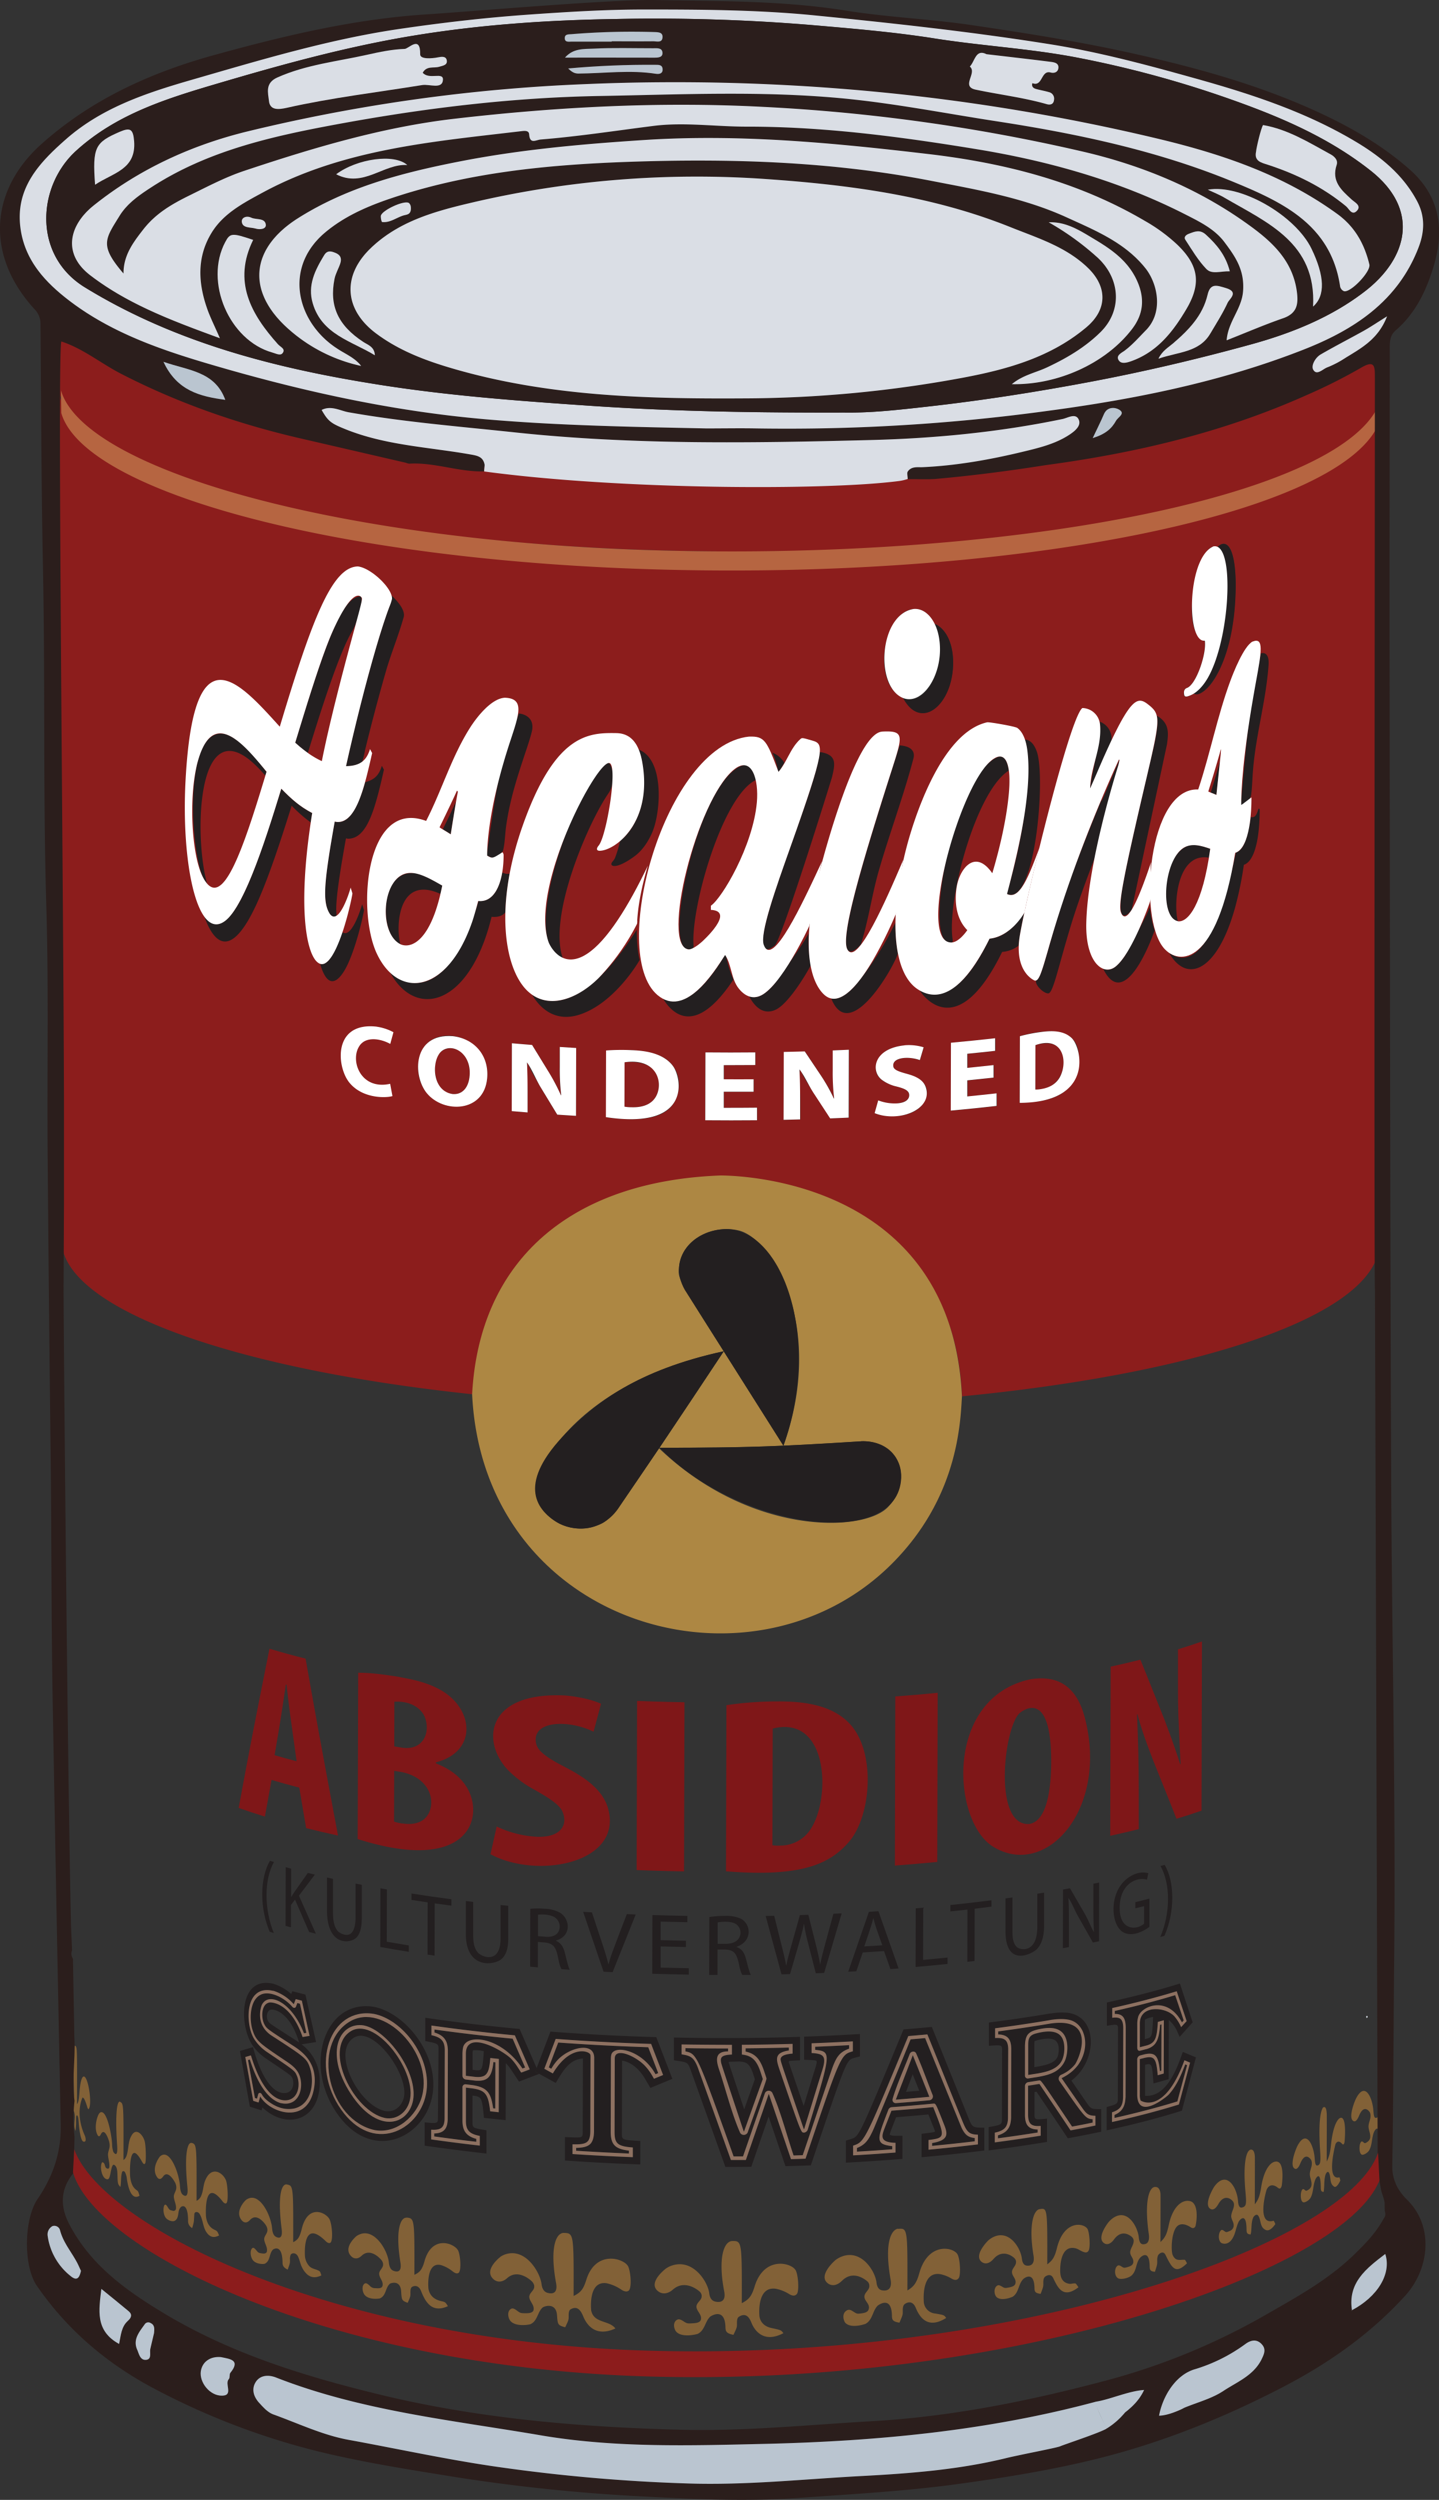 <svg id="f2079b8d-c300-45a7-a59b-51e050126014" data-name="Layer 1" xmlns="http://www.w3.org/2000/svg" viewBox="0 0 675.05 1172.65"><rect x="0" y="0" width="675.05" height="1172.65" fill="#333333" stroke="none"/><title>absidion-can</title><path id="11c4103a-b99d-48b3-a701-51550859673d" data-name="&lt;Path&gt;" d="M258.56,1127l-4.12-863.51c-0.1,39,121.77,72.91,278.79,77.93C702.42,346.87,855.7,316.65,875.61,274a21.61,21.61,0,0,0,2.14-9.14l-2.23,863.51a21.61,21.61,0,0,1-2.14,9.14c-19.9,42.68-173.19,72.9-342.37,67.49C374,1200,258.46,1166,258.56,1127Z" transform="translate(-229.4 -122.34)" style="fill:none"/><path id="f148bfee-e974-465d-ba7f-13ff3bf6e967" data-name="&lt;Path&gt;" d="M357.93,995.77l-1.91-.57c-4.78,8.29-4.81,22.29-.09,33.3l1.91,0.57c-4.58-11.21-4.55-25.21.09-33.3" transform="translate(-229.4 -122.34)" style="fill:#231f20"/><path id="c2231f81-072f-47c8-81f2-cefb7271f1e4" data-name="&lt;Path&gt;" d="M377.12,1001.69l-3.31-.81c-6.78,9.58-6.78,9.58-7.76,11.28l-0.08,0,0-13.27-2.53-.69-0.07,27.53,2.53,0.69,0-10.49,1.89-2.53,6.62,15.22,3.17,0.77-7.95-17.83,7.44-9.83" transform="translate(-229.4 -122.34)" style="fill:#231f20"/><path id="9d6347e1-cab1-4cc6-a5fc-1e64a2d791ad" data-name="&lt;Path&gt;" d="M399.2,1006.48l-3-.59,0,16.3c-0.31,12.21-7.89,6.41-8,6.34-2.47-2.37-2.55-6.71-2.59-8.56l0-16.3-2.81-.63,0,16.21c0.36,16.19,11.09,14.83,13.84,11.93,2.29-2.41,2.41-6.47,2.48-8.65l0-16.05" transform="translate(-229.4 -122.34)" style="fill:#231f20"/><path id="e8475b59-1282-403e-8ef6-799dab73bb3b" data-name="&lt;Path&gt;" d="M410.91,1008.64l-3.05-.54-0.07,27.53q6.55,1.18,13.39,2.27v-3q-5.25-.84-10.34-1.73l0.06-24.56" transform="translate(-229.4 -122.34)" style="fill:#231f20"/><path id="477347b8-d8fb-4e93-b6dd-9614245c63ac" data-name="&lt;Path&gt;" d="M441.17,1013.25q-9.61-1.26-18.74-2.7v3q3.76,0.59,7.59,1.15l-0.06,24.51,3.3,0.48,0.06-24.51q3.89,0.55,7.85,1.07v-3" transform="translate(-229.4 -122.34)" style="fill:#231f20"/><path id="69bc7d04-3c03-415c-80c6-e362d09a1960" data-name="&lt;Path&gt;" d="M467.81,1016.31l-3.59-.36,0,16.3c-0.35,11.62-8.94,8-10.65,6-2.06-2.33-2.14-5.8-2.19-7.46l0-16.3-3.45-.42,0,16.21c0.44,16,13.65,13.91,16.89,10.88,2.76-2.59,2.91-6.66,3-8.84l0-16.05" transform="translate(-229.4 -122.34)" style="fill:#231f20"/><path id="9c81aa4d-d5f7-4fd4-bd02-a46bb417ca7a" data-name="&lt;Compound Path&gt;" d="M481.78,1030.5l0-10c1.39-.24,6.15-0.31,8.36,1.6a5.19,5.19,0,0,1,1.11,6.58c-1.54,2.37-4.71,2.22-5.75,2.17l-3.74-.31m3.4-12.83a40.23,40.23,0,0,0-7,0l-0.07,27.16,3.64,0.31,0-11.92,3.46,0.28c1.06,0.15,3.26.46,4.41,2.36,1.9,3.12,1.49,7,3.21,10.14l3.86,0.27c-0.47-.92-0.93-2.31-2.05-7-0.68-2.83-1.48-5.28-4.39-6.59v-0.12c7.49-2.14,6.64-10.27,1.7-13.15a16.38,16.38,0,0,0-6.79-1.76" transform="translate(-229.4 -122.34)" style="fill:#231f20"/><path id="c8819cb3-daaf-4152-8b81-c861abb5686d" data-name="&lt;Path&gt;" d="M527.62,1020.38l-4.17-.17c-7.45,19.42-7.45,19.42-8.57,23.47h-0.08c-0.72-2.92-1.45-5.36-3.15-10.47l-4.58-13.82-4.1-.25,9.56,28.08,4.25,0.22,10.84-27.06" transform="translate(-229.4 -122.34)" style="fill:#231f20"/><path id="a2e54ea5-cb7f-4d65-a754-b469e523be7d" data-name="&lt;Path&gt;" d="M551.93,1021.05q-8.21-.14-16.48-0.4l-0.07,27.53q8.61,0.27,17.15.41v-3q-6.58-.11-13.21-0.29l0-9.93q5.95,0.17,11.86.27v-2.94q-5.91-.1-11.86-0.27l0-8.71q6.29,0.18,12.54.28v-3" transform="translate(-229.4 -122.34)" style="fill:#231f20"/><path id="8cade133-3d46-43d1-aff5-6a2ded4085b1" data-name="&lt;Compound Path&gt;" d="M566.05,1034.1l0-10c0.89-.21,6.31-0.94,8.82.93a4.9,4.9,0,0,1,1.16,6.49c-1.6,2.49-4.94,2.6-6,2.63h-4m3.6-13.1a46.1,46.1,0,0,0-7.47.54l-0.07,27.16,3.9,0,0-11.92h3.67c1.11,0.07,3.43.2,4.64,2,2,3,1.58,6.81,3.33,9.89l4,0c-0.48-.89-0.92-2.14-2.1-6.82-0.7-2.77-1.52-5.16-4.56-6.24v-0.12c7.63-2.67,6.79-10.85,1.77-13.28a17,17,0,0,0-7.12-1.22" transform="translate(-229.4 -122.34)" style="fill:#231f20"/><path id="adec53d8-0e92-4d44-a373-9d0b52906754" data-name="&lt;Path&gt;" d="M624.15,1019.87l-3.79.18c-5.24,19.21-5.34,19.58-6.18,23.68h-0.09c-0.39-2.56-.86-4.74-2-9.37l-3.5-13.83-3.94.13c-5.81,20.61-5.81,20.61-6.36,23.64h-0.09c-0.57-2.92-1.24-5.84-2.16-9.47L592.58,1021l-4,.08,7.43,27.38,4-.1c5.76-19.74,5.76-19.74,6.49-23.52h0.09a75.32,75.32,0,0,0,1.88,8.93l3.63,14.2,3.91-.16,8.21-27.91" transform="translate(-229.4 -122.34)" style="fill:#231f20"/><path id="35f2fc89-54f9-4d18-bcc7-957c503b157b" data-name="&lt;Compound Path&gt;" d="M634.83,1035.37c3.34-9.79,3.34-9.79,4.22-13.21h0.07c0.59,2.22.87,3.27,1.44,4.92l2.73,7.74q-4.21.29-8.46,0.55m6.55-16.52-4.37.29-9.7,28.09,3.8-.21,3-8.82q5-.3,10-0.65l3,8.44,3.82-.29-9.43-26.84" transform="translate(-229.4 -122.34)" style="fill:#231f20"/><path id="1cf51415-1e71-4995-96ff-2fc7b390f76c" data-name="&lt;Path&gt;" d="M662.5,1017.19l-3.52.31L658.91,1045q7.59-.65,15-1.42v-3q-5.68.58-11.48,1.11l0.06-24.56" transform="translate(-229.4 -122.34)" style="fill:#231f20"/><path id="05fa6aa5-1adf-4801-b761-ac27c24d250e" data-name="&lt;Path&gt;" d="M694.51,1013.72q-9.44,1.21-19.27,2.23v3q4-.42,8-0.87l-0.06,24.51,3.39-.39,0.06-24.51q4-.47,7.87-1v-3" transform="translate(-229.4 -122.34)" style="fill:#231f20"/><path id="a053a13e-ff21-4ca9-8c09-ff5d3e5d9d6f" data-name="&lt;Path&gt;" d="M719.14,1010.15l-3.14.5,0,16.3c-0.31,11.58-7.9,10.32-9.65,8.66-1.92-1.83-2-5.26-2-6.91l0-16.3-3.26.45,0,16.21c0.43,16.3,12.81,9.67,14.84,7.47,3-3.29,3.19-8,3.26-10.33l0-16.05" transform="translate(-229.4 -122.34)" style="fill:#231f20"/><path id="b775832c-941f-43b6-b43b-b1d0c2477446" data-name="&lt;Path&gt;" d="M745,1005.4l-2.69.55,0,11.52c0,5,.07,7.69.3,11.25-1.55-2.6-2.56-5.46-4-8.09l-7.27-12.55-3.27.59-0.07,27.53,2.83-.51,0-11.76c0-4.76,0-7.61-.22-11.31,1.82,2.59,2.82,5.61,4.37,8.34l7.12,12.57,2.88-.59L745,1005.4" transform="translate(-229.4 -122.34)" style="fill:#231f20"/><path id="816cad48-79db-4dcc-8718-5cc7fc40289d" data-name="&lt;Path&gt;" d="M763.09,1001c-13.91,4.2-13.54,23.95-6.75,27.74,3.14,1.75,7.84.77,12.27-2.57l0-13.24q-3.26.86-6.62,1.68v2.87l4.12-1,0,8.21c-3.67,3.29-12.2,3.32-11.41-8.87,0.68-10.42,8.54-13.14,12.76-11.74l0.62-3.06a9.46,9.46,0,0,0-5,0" transform="translate(-229.4 -122.34)" style="fill:#231f20"/><path id="5051c973-d710-4a9a-9a4d-ec8699eaf18e" data-name="&lt;Path&gt;" d="M775.73,997.1l-1.93.54c4.74,8.42,4.71,22.11-.09,33.3l1.93-.54c4.89-11,4.92-25.33.09-33.3" transform="translate(-229.4 -122.34)" style="fill:#231f20"/><path id="18fb6015-b732-4306-b0bc-cf1130b304c7" data-name="&lt;Compound Path&gt;" d="M358.21,945.66c2.71-15.89,2.71-15.89,5.29-33.13l0.32,0.09c1,9,1.7,14.26,2.34,18.66l2.38,17.24q-5.32-1.4-10.34-2.86m14.61-45.27q-8.9-2.24-17-4.67c-8.16,41-9,45.31-14.45,74.68q5.86,2.09,12.31,4.07l3.12-17.2q6.26,1.86,13,3.61l3.22,19q7.22,1.81,14.95,3.48c-8.64-46.15-9.54-51-15.2-82.94" transform="translate(-229.4 -122.34)" style="fill:#7f1718"/><path id="d7c36fc2-49cd-42f7-9247-931789623478" data-name="&lt;Compound Path&gt;" d="M418.16,977.71a19.26,19.26,0,0,1-3.9-.89L414.32,953l3.78,0.63c15.52,3.35,16.38,18.13,9.47,22.61-3.53,2.29-7.95,1.64-9.4,1.43m-3.81-36.08,0.05-21c0.09,0,8.69-1,13.26,5.33,2,2.72,3.09,8.9,0,12.94s-7.93,3.49-9.5,3.31l-3.78-.63m2.51-32.55c-8.76-1.43-14.4-2-19.47-2L397.19,985c51.48,16.34,59.55-9.56,51.5-23.74-4.22-7.42-11.62-10.46-14.78-11.76V949c19.17-4.86,18-24.45,2.81-33.56-6.26-3.74-13.55-5.33-19.86-6.39" transform="translate(-229.4 -122.34)" style="fill:#7f1718"/><path id="330c2711-0341-42a7-aa3e-7a37c62816a5" data-name="&lt;Path&gt;" d="M494.13,917.64C457.22,916,455,939.51,467.89,952.84A52.41,52.41,0,0,0,480.37,962c5,2.88,11.32,6.47,12.89,10.12,2.65,6.16-.61,12.19-12,11.81a49.89,49.89,0,0,1-18.86-4.81l-2.91,13c22.18,11.88,61.87,4.19,55.26-21.14-2.78-10.65-14.43-16.7-21.39-20.32-9.64-5-12-7.91-12.51-10.73-2-10.6,15.38-11,27-5.28l3.5-13.11c-5.67-2.59-13.77-3.69-17.26-3.91" transform="translate(-229.4 -122.34)" style="fill:#7f1718"/><path id="e55be292-51cf-41b4-842b-0d8c53f0c212" data-name="&lt;Path&gt;" d="M550.5,920.84q-7.56-.14-15.19-0.38l-7.06-.25-0.2,79.34,7.06,0.25q7.62,0.24,15.19.38l0.2-79.34" transform="translate(-229.4 -122.34)" style="fill:#7f1718"/><path id="a09c963b-41cd-4a07-b65b-52edcd90bcda" data-name="&lt;Compound Path&gt;" d="M595.53,988.06a17.61,17.61,0,0,1-3.78-.15l0.14-54.74c25.8-6.47,27.23,31.28,18.38,46.22a16.92,16.92,0,0,1-14.74,8.67m-3.28-67.61a162.15,162.15,0,0,0-22.07,1.75l-0.2,77.93c35.62,2.84,48.85-3.51,57.76-13.92,10.26-12,12.57-41.19.87-54.62-8.94-10.26-24.13-11.34-36.36-11.13" transform="translate(-229.4 -122.34)" style="fill:#7f1718"/><path id="054fb68d-5afd-496d-b110-a994549f442f" data-name="&lt;Path&gt;" d="M669.27,916.39q-9.77,1-19.87,1.71l-0.2,79.34q10.09-.76,19.87-1.71l0.2-79.34" transform="translate(-229.4 -122.34)" style="fill:#7f1718"/><path id="9edcd988-e006-4381-8d2a-843a264d9afc" data-name="&lt;Compound Path&gt;" d="M712.23,977.93c-17,1.18-12-44.43-4.73-51.81,0.14-.15,14.29-13.05,15,19.7,0.23,11.34-.79,30.59-10.24,32.11M713,910c-40.74,8.5-37.1,66.69-17.7,78.6,25,15.33,54.36-17.92,42.91-60.89C734.45,913.83,726.21,908,713,910" transform="translate(-229.4 -122.34)" style="fill:#7f1718"/><path id="d6e0e8f4-278b-4333-93b7-77fddb1ebfe2" data-name="&lt;Path&gt;" d="M793.2,892.33Q787.82,894.21,782,896l0,17.54c0,11.23.13,13.6,1.23,36.32l-0.2.06c-1.13-3.66-3.13-9.82-7.39-21-3.38-8.42-7.82-19.67-11.28-28.05q-6.75,1.69-13.94,3.26l-0.2,79.34q6.89-1.5,13.38-3.12l0-17.89c0-14.63-.3-23.33-0.81-35.91l0.23-.06c1,4,2.75,9.79,7.49,22,3.24,8.11,7.63,18.9,10.79,27q6.13-1.85,11.75-3.81l0.2-79.34" transform="translate(-229.4 -122.34)" style="fill:#7f1718"/><path id="2c2c1ee2-49d0-4782-8ac1-e98569badef0" data-name="&lt;Compound Path&gt;" d="M526.33,620.51a23.25,23.25,0,0,0-3.95.13l-0.05,20.83c1.87,0.41,9.63,1.11,13.38-2.87s3.19-10,1.48-12.91c-1.83-3.17-5.49-4.91-10.87-5.18m192.07-8.64a17.15,17.15,0,0,0-3.27.72l-0.05,20.83c12.56,1,16.11-13.89,11.16-19.43-1.64-1.84-4.28-2.56-7.84-2.12m-276.87,2.2c-10-.6-9.35,13.79-5.44,18.49s12.92,4.8,13.62-5.8c0.38-5.78-2.3-12-8.18-12.68m327.11-68c-1.32,3.59-2.41,6.35-3.75,9.52a46.74,46.74,0,0,0,3.91-7.72,0.27,0.27,0,0,0,0-.11q-0.08-.84-0.15-1.69M609,556.79c-2.48,5.19-4.61,9.27-7.12,13.65a63,63,0,0,0,6.87-10.3,0.55,0.55,0,0,0,0-.2c0-.65.1-1.71,0.24-3.15m-80.74-1.1A129,129,0,0,1,519.55,570a83,83,0,0,0,8.61-11.57,0.37,0.37,0,0,0,0-.17c0-.53,0-1.41.08-2.54M429.3,539.57c-13.68-.77-14.22,18.28-12.12,25.65,3.49,1.45,12.3,2.06,18.82-23.52a22.25,22.25,0,0,0-6.7-2.14m362.2-14.81c-9.81,3.51-11.78,21.21-9.58,29.69,3.46,0.31,10-3.13,14.59-29.74a10.87,10.87,0,0,0-5,0M321.64,481.61c-2.47,11.53-2.3,23.23-1.72,31a208.2,208.2,0,0,1,1.72-31m17.7-6.78c-2.55-.43-10.31-1.73-13.81,15.2-5,24.2.4,45.63,1,46.69,0,0.07,4.25,7.1,11.28-5.91,5.28-9.75,10.62-26.69,16.08-44.65-2.87-3.23-8.85-9.94-14.56-11.33m104.43,18.36c-1.25,2.85-4.35,9.45-8.19,17.23,0.47,0.32.91,0.6,1.54,1,3.83-7.65,6.2-13.07,6.22-13.1a24.76,24.76,0,0,0,.84-4.6l-0.41-.52m358.35-19.44c-0.37,1.35-2.37,8.63-5.89,19.84,0.39,0.18.66,0.3,1.13,0.49,4.2-13.36,4.2-13.36,5.05-19.94l-0.29-.39m-47.79,4.85c-1.68,3.69-8.11,18.39-8.24,19.29l0.12,0.22c2.85-6.41,5.46-12.92,8.35-19.31l-0.23-.2m-51.7,5.23c-14.82,9.27-30,60.08-26.48,80.57,2.24-.65,4.51-2.37,7-5.73-9.86-9.88-5-32.26,4.37-32.18,3.56,0,6.12,3.72,7.35,5.49,4.71-15.73,9.22-36.64,7.78-48.14M584,488.21c-15.59,7.43-31.2,58.8-29.18,78.72,4-2.42,18.05-15.45,10-17.52a9.74,9.74,0,0,0-2-.27v-1.95c7.68-5.24,25.39-40,21.1-59M396,416c-6.72,11.2-12.29,27.42-22.22,59.55a42.54,42.54,0,0,0,6.55,3.84c4.27-21.61,12.55-52,15.67-63.39m96.45,220.07h0.17a102,102,0,0,1-.67-13.32l0-9.3,7.69,0.49-0.08,31.83q-4.42-.26-8.78-0.56c-11.38-18.77-11.38-18.77-14-24.55-0.75,4.65.12,9.29,0.12,13.94l0,9.58-7.43-.62,0.08-31.83q4.7,0.41,9.46.79c10.93,17.79,10.93,17.79,13.48,23.56m67.76,11.78L560.33,616q11.82,0.11,23.47,0l0,5.9Q576.42,622,569,622l0,6.62q7,0,14,0l0,5.85q-7,.06-14,0l0,7.55q7.84,0,15.6-.07l0,5.9q-12,.13-24.27,0m60.29-10.19h0.15a103.67,103.67,0,0,1-.67-13.25l0-9.3,7.59-.33-0.08,31.83q-4.32.2-8.67,0.37c-11.55-17.67-11.55-17.67-14.24-23-0.68,4.65.14,9.28,0.14,13.92l0,9.58-7.74.19,0.08-31.83q4.94-.1,9.83-0.25c10.9,16.29,10.9,16.29,13.62,22.1m54.88,5.66,0.08-31.83q10.57-1,20.79-2.12l0,5.9q-6.46.73-13.06,1.38l0,6.62q6.23-.62,12.33-1.3l0,5.85q-6.1.68-12.33,1.3l0,7.55q7-.69,13.75-1.46l0,5.9q-10.54,1.2-21.48,2.2m-151.94,4a88.71,88.71,0,0,1-9.8-.88l0.08-31.27c9.68-.78,22.56-0.59,28.94,4.76,7.24,6.08,5.64,16.29,1.77,21-1.4,1.71-5.66,6.92-21,6.37M716,639a63.41,63.41,0,0,1-8.25.62l0.08-31.27C747,597.57,733.2,629.21,733,629.55c-3,5.21-8.58,8.32-17,9.5m-274.91,2.14c-18.32-3-18.72-24.12-10.09-30.42,10.13-7.4,29.94,1.39,26.66,19.15-1.48,8-7.83,12.31-16.57,11.27m209.16-1.32c6.91-.63,6.11-4.73,4.59-6A14.31,14.31,0,0,0,650,632c-6.25-1.63-9.52-4.3-9.72-7.94-0.34-6.19,4.94-10.63,13.46-11.31a23.69,23.69,0,0,1,9,.93l-1.78,6c-7.41-2.66-14-.14-12.3,3.46,0.65,1.36,2.83,2.05,6.35,3,10.36,2.86,9.82,8.58,8.58,11.73-3.75,9.52-18.29,8.75-23.44,6.84l-0.4-.16,1.68-6a21.4,21.4,0,0,0,8.92,1.41M653,449.76c-14.06-6.53-10-36.1,2.36-41.12a8.33,8.33,0,0,1,8.19,1,12.88,12.88,0,0,1,1.8,1.6c1,1.12,1.51,2.57,2.5,3.71a2.74,2.74,0,0,0,.91.42c0.31,0.14,3.09,1.53,5.28,5.91,3.3,6.61,3.3,16.81,0,24.81-3.06,7.43-7.77,10.08-9.83,10.44a8.24,8.24,0,0,1-6.22-1c-2.29-1.38-3.14-4-5-5.76m147.48-70.83c5.59-5.36,9.16,3.81,8.49,21.81-1.18,31.4-12.61,49.1-19.65,47-1.39.82-5.64,3.31-4.34-1.49,0.2-.73.2-0.73,1.27-1.2,4.3-1.84,9-15.34,8.36-21.87-11.76-4.17-4.11-40,2.85-44a3.06,3.06,0,0,1,3-.24m76.15-101.74a24.51,24.51,0,0,1-1.09,2.75c-19.9,42.68-173.19,72.9-342.37,67.49-149.37-4.77-257.62-50-278.77-72.66,0,0,4.7,434.7,4.7,434.72C267.69,739,343.72,765,450.93,776.35c14.1-109.67,167.9-108.88,204.92-65.77,21.75,25.34,24.22,53.4,24.86,66.75,102.46-9.94,180-33.49,193.76-63a24.51,24.51,0,0,0,1.09-2.75l1-399.3A24.51,24.51,0,0,1,875.5,315c-19.9,42.68-173.19,72.9-342.37,67.49-149.28-4.77-264.79-36.75-275.35-73.27l-0.23-1.88c10.56,36.53,126.7,68.23,276,73,169.18,5.41,320.91-20.45,340.82-63.13,0.43-.92,2-3.35,2.25-4.26l0.09-35.8" transform="translate(-229.4 -122.34)" style="fill:#8c1d1c"/><path id="37383da6-5d6d-4b9e-987f-000ebbbbc2e4" data-name="&lt;Compound Path&gt;" d="M400.16,549.08a1.87,1.87,0,0,1,0,.19l0,0.05v-0.24m-0.88-2.57c0,0.17-4.66,16.39-9.21,13.12-4,9.82-6.18,15.23-10.45,15,4.22,14.34,9.93,5.81,12.19,1.48,4-7.69,7.46-21.49,8.34-26.83l-0.87-2.76m-37.94-54.23c-12.4,40.27-24.5,75.15-36.16,59.79,4.37,12.29,12.19,21.28,24.59-5.68,6.2-13.48,12.61-33.91,16.45-46.11a67.63,67.63,0,0,0,8.94,7.83q0.33-2.2.69-4.4c-5.14-2.72-9.07-5.81-14.5-11.43m-26.29-25.57c-20.27-4.52-16.37,57.68-9.8,68.3a18.06,18.06,0,0,0,1.28,1.72c-5.66-19.8-5.19-72.68,16.55-60.28,4.38,2.5,8.41,7,10.81,9.72l0.52-1.72c-7.68-10.3-14.19-16.27-19.36-17.74m73.48,14.8c-1.35,4.48-3.46,6.57-7.79,7.72-5,17-9.58,19-13.44,18.67l-0.94-.18c-4.06,22.76-4.52,30-4.46,33.69,0.15,9.84,3.65,11.91,5.12,10.63a1.14,1.14,0,0,0,.22-0.85c-0.23-2.84-.62-7.59,4.45-35.6l0.94,0.17c8.92,0,12.62-13.43,16.87-32.39l-1-1.85m-10.19-79.42c-8.5.62-15.94,20.73-30.46,68.62a61.55,61.55,0,0,0,5.94,4.83c5.37-17.38,14.36-46.46,20.92-57.38,2.52-4.2,5.78-15.88,3.6-16.07m14.72-.48c0.36,1.25.39,1.63-.92,5.06-5.3,13.87-13.72,44.74-20.46,75.07,5.71,0,7.71-2.19,7.71-2.21a44.79,44.79,0,0,0,1.26-5.25c1.58-6.57,4.93-20.05,9.68-36.63,2.5-8.71,6-17.08,8.46-25.82,0.83-3-2.31-6.87-5.08-9.6l-0.65-.62" transform="translate(-229.4 -122.34)" style="fill:#231f20"/><path id="341f57b0-3cec-430e-85d8-0a4c7e23918f" data-name="&lt;Compound Path&gt;" d="M423.42,531.9c-14.62-.91-15.75,23.26-9.21,31a8.16,8.16,0,0,0,3,2.29c-2.16-7.57-1.44-32.76,18.82-23.52,0.31-1.34.57-2.52,0.85-4-4.65-2.66-9.45-5.41-13.44-5.86m41.62-.26c-1.86,9.44-5.61,13.93-11.14,13.36-16.39,54.58-39,35.89-41.53,33.58,11.72,21.39,35.36,15.95,46.23-20.91,0.46-1.54,1-3.62,1.39-5.18,5,0.49,6.44-2.12,6.46-2.14a3.22,3.22,0,0,0,0-1,113.46,113.46,0,0,1,2.05-17.1,5,5,0,0,1-3.48-.58m-21.7-33.33c-2.1,4.67-4,8.59-6.22,13.1,1.24,0.77,2.5,1.5,3.72,2.31,1.2-7.63,1.83-11.52,2.5-15.41m29.45-41.23c-9.44,27.28-9.44,27.28-15.08,66.48,4.71,3,6.12.24,7-1.39l0.35-.09a5.22,5.22,0,0,0,.34-0.76c0.91-3.74.9-7.59,1.43-11.37,1.77-12.76,5.53-24,9.17-34.94,1.07-3.2,2.85-8.56,3.1-10.61,0.75-6.28-5.08-7.2-6.26-7.32" transform="translate(-229.4 -122.34)" style="fill:#231f20"/><path id="efc45477-51d4-4217-af67-047e99aff2d0" data-name="&lt;Compound Path&gt;" d="M528.16,558.39C502.52,598.71,485.25,593.2,479,589c6.94,11.37,15.92,11.33,22.23,9.29,16.67-5.38,28.15-25.39,28.19-25.57a2.24,2.24,0,0,0-.15-0.75,65.82,65.82,0,0,1-1.13-13.54m-13.39-78.27C502.2,485,471.4,562.91,492.8,572c0.23,0.1.55,0.19,0.78,0.27-7.47-19.61,11.64-63.82,21.1-77.57,4.83-7,1-14.67.09-14.57M529,473.94c2.6,6.6,3.19,17.93,1.36,25.77-1.22,5.22-4.5,12.74-9.72,16.76a1.81,1.81,0,0,0-.47.93,59.44,59.44,0,0,1-2.23,7.31,7.88,7.88,0,0,1-1.25,1.87c-1.8,2.1,1.4,4.1,10.59-2.75,4.38-3.27,7-8.44,8.17-11.24,4-9.52,5.69-34-6.45-38.66" transform="translate(-229.4 -122.34)" style="fill:#231f20"/><path id="42706bd0-5ba3-48e7-a4bf-6df27702c9d7" data-name="&lt;Compound Path&gt;" d="M569.76,570a14.79,14.79,0,0,0-1.34,2.06c-4.84,7.85-9.58,13.45-14.08,16.65-4.94,3.51-9.61,4.22-13.88,2.12,4.86,7.89,15.6,17.21,33-9a49.71,49.71,0,0,1-3.25-10.18,5.29,5.29,0,0,0-.45-1.62m39-9.89a81.15,81.15,0,0,1-4.31,7c-11.25,16.24-11.25,16.24-13.31,18.41-5.35,5.67-8.71,4.64-10.32,4.14,4.39,8.19,9.34,7.86,12.72,6.15,6.71-3.41,16.12-20.17,16.23-20.85a2.28,2.28,0,0,0-.13-0.69,59.3,59.3,0,0,1-.88-14.17m-30.29-78.94c-19.84,4.87-37.24,79.83-27.57,86,1.26,0.8,4,.48,3.88-1-1.61-17.31,13.33-70.36,29.25-78-1.74-6.8-4.69-7.08-5.56-7M614,475.09c-1.34,8.73-4.13,17.3-13.75,44.35-8.85,24.9-19.87,55.89-7.42,46.44,3.19-2.43,26.75-78.41,26.91-79.12,1.41-6.06,2.44-10.44-5.75-11.66m-22.25.29a31.11,31.11,0,0,1,2.45,7.83,3.08,3.08,0,0,0,.32,1.21c0.31-.12,1.06-1.34,2.82-4.32a11.62,11.62,0,0,0-5.59-4.72" transform="translate(-229.4 -122.34)" style="fill:#231f20"/><path id="7d7a9651-a91c-440c-adca-bb96372adb61" data-name="&lt;Compound Path&gt;" d="M649.39,555.2A143.33,143.33,0,0,1,631,584.14c-2.39,2.83-7.08,7.45-11.64,6.6,8.93,22.38,30.65-17.19,31.23-21.28a2.73,2.73,0,0,0-.14-0.77,73.42,73.42,0,0,1-1-13.5m2-83.22c-16.63,52.23-32.33,101.56-21.66,96.31a13,13,0,0,0,3.48-3c3.58-11.34,5.12-23.18,8.41-34.59,5.07-17.6,11.54-34.78,16.21-52.51,0.87-3.31-1.09-4.82-2.9-5.51a12.1,12.1,0,0,0-3.54-.67m16.47-57c7.32,15.47-2.66,39.28-14.63,34.91l-0.22-.08c6.58,12.34,17.46,7.24,21.75-5.59,3.16-9.45,2.52-24.87-6.91-29.24" transform="translate(-229.4 -122.34)" style="fill:#231f20"/><path id="3e0ccb0b-e97d-4761-8894-a4aa68bc4285" data-name="&lt;Compound Path&gt;" d="M709.91,550.45c-6.7,9.89-11.82,11.72-16.35,12.21-4,8.13-16.26,32.87-32.74,24.28,0.68,1.09,17,26.25,38.7-18.08a14.29,14.29,0,0,0,7.62-2.86,157.93,157.93,0,0,1,2.77-15.57m-11.84-73.18c-20.64,7.16-34.8,81.38-24.5,86.79a4,4,0,0,0,2.58.34,2.1,2.1,0,0,0,.15-1.24c-2.83-18.48,10.89-69.66,26.33-79.33-0.91-6-3-6.86-4.56-6.56m12.08-8.07c3.28,10.46,1.41,39.39-8.52,72.43,13.38,6.67,18.39-54.41,14.2-66.56-1.8-5.22-4.32-5.64-5.67-5.87" transform="translate(-229.4 -122.34)" style="fill:#231f20"/><path id="683e24dd-f7ca-4a89-84af-1f0ad187a0da" data-name="&lt;Compound Path&gt;" d="M768.81,547.91c-0.39.92-1.29,3.07-2.26,4.93-9.16,17.55-9.16,17.55-10.16,18.87-3.26,4.3-5.86,6.51-9.49,5.06C757.43,598.19,771,559.33,771,558.71a2,2,0,0,0-.19-0.58,52.16,52.16,0,0,1-2-10.22M754.57,478.8c-2.89,6.39-5.5,12.9-8.35,19.31l-0.07-.56c-15.92,38.18-20,52.54-24.74,69.18-3.34,11.75-4.37,14.82-6.05,15.6-0.34,2.67,4.72,6.81,6.21,5.85s3.12-7,5.47-15.39c1.72-6.14,2.31-8.24,3.77-13.16s4.06-13.73,11.35-32.79c5.92-15.49,7.55-32.12,12.63-47.83l-0.23-.2m17.54-20.72c0.7,2.64.1,8-1.78,16-6.48,27.58-13.5,57.79-14.77,67.31-2.31,17.26,4.65,7.9,4.73,7.7l16.59-77.76c0.65-5,1.27-9.78-4.77-13.27m-26.82,2.79c0.24,1.13.48,2.3-.44,8.58-1.11,7.54-2.88,15-4.12,22.47l0.13,0.22,9.92-22.35a8.37,8.37,0,0,0-5.49-8.93" transform="translate(-229.4 -122.34)" style="fill:#231f20"/><path id="a4096fe6-2a50-4e64-bce1-97a48f46fe2b" data-name="&lt;Compound Path&gt;" d="M786.94,519c-12.36,4.26-13.27,31.38-6.34,35a5.64,5.64,0,0,0,1.32.41c-2.12-8.19-.25-32.41,14.59-29.74,0.22-1.4.42-2.74,0.63-4.22-3.08-1-6.92-2.35-10.2-1.44m32.87-17.39c-0.91,2.8-1.41,4.35-3.61,4-1.32,7.52-2.68,15.29-7,16.64-3.23,14.72-13,59.53-31.28,47.16,8.05,14.2,22.36,9.07,30.83-21.18A167.7,167.7,0,0,0,812.91,528c4.55-1.48,7.26-10.52,7.42-24.8v-0.49a7.63,7.63,0,0,0-.07-0.87,0.58,0.58,0,0,0-.44-0.16m-18-22.65c-1.5,5.39-2.83,9.9-4.46,15.08,2.2,0.88,2.2.88,2.68,1.11,0.89-8.28,1.34-12.36,1.78-16.19m19.05-50.19c-5.73,29.77-5.73,29.77-9.38,70.94,2.66,1.27,3.66-.85,4.29-3.1a1.2,1.2,0,0,1,.41-0.6c0-.26.09-0.6,0.13-0.85,0.53-3.91.56-7.86,0.89-11.79,1.35-16.53,6.12-32.55,7.28-49.11,0.45-6.48-2.92-5.71-3.6-5.49" transform="translate(-229.4 -122.34)" style="fill:#231f20"/><path id="c091457c-aab8-4506-84f7-277bec2dbd83" data-name="&lt;Compound Path&gt;" d="M394.7,541.25a1.89,1.89,0,0,1,0,.19l0,0.05v-0.24m-73.06-59.64c6.94-28.68,21.89-10.53,32.8,2.72-11.13,37-21,66.26-29.78,49.63-5.27-10-6.76-36-3-52.35m52.18-6.08a61.53,61.53,0,0,1-5.94-4.83c5-16.39,12.48-41.16,17.9-53C395,397.52,398.6,402,399,402.6s0.5,0.76-2.95,13.39c-3.12,11.43-11.41,41.78-15.67,63.39a41.91,41.91,0,0,1-6.55-3.84m23.36-87.49c-12,.31-21.35,24.49-36.54,75.18-19.89-22.07-40.46-44.89-44.21,25.31-2.1,39.28,5.74,76.42,19,65.43,9.3-7.72,19.71-41.5,25.92-61.69,5.42,5.61,9.35,8.71,14.5,11.43-8.5,52.83-.64,74,6,70.5,6.32-3.33,11.87-26.5,12.88-32.76l-0.85-2.77c-0.83,3.3-6.24,19.4-10.31,11.4-2.77-5.44-2.18-14.15,2.85-42.36l0.94,0.18c9.1,0.7,12.92-16.08,16.61-32.31l-1-1.86c-1.74,5.63-4.89,7.87-11.25,8,6.85-30.79,15.08-61,20.46-75.07a19.57,19.57,0,0,0,1.1-3.41c0.29-4.92-9.92-14.59-16.06-15.21" transform="translate(-229.4 -122.34)" style="fill:#fff"/><path id="98d3ba83-a84a-4c70-b903-b36b03db76fd" data-name="&lt;Compound Path&gt;" d="M417.19,565.23c-10-5.16-8.7-29.15,1.83-32.92,5.12-1.83,11.3,1.71,17.84,5.45-5.25,26.5-14.83,29.73-19.67,27.47m19.94-53.81c-0.64-.39-1.07-0.67-1.54-1,3.83-7.78,6.93-14.39,8.19-17.23l0.41,0.52c-0.92,4.74-2.11,12.17-3.34,20-1.22-.8-2.48-1.54-3.72-2.31m29.28-61.78c-7.27.23-14.83,11.45-16.27,13.7-8.86,13.8-13.4,29.63-20.84,44.1-28.4-10.56-32.49,41.79-23.27,61.94,10,21.8,33.07,19.37,44.81-14.44,1-2.93,2.09-6.94,2.89-9.94,8.75,0.9,11.89-10.84,11.91-21.16v-0.49a2.32,2.32,0,0,0-.51-1.23c-4.7,3-4.7,3-7.19,1.61-0.05-3.37.24-21.81,11-54.26,4.13-12.5,6.41-19.38-2.5-19.81" transform="translate(-229.4 -122.34)" style="fill:#fff"/><path id="51f8ff6d-b6e0-47fc-8e64-05a2d99dc0a2" data-name="&lt;Path&gt;" d="M518.95,466.24c-12.85-.21-28.84-0.46-44.29,43.22-13.47,38.09-8.56,66.73,1.7,77.23,9.81,10,24.28,4.22,34.27-6a107.47,107.47,0,0,0,17.61-25,5.21,5.21,0,0,0,.09-1.6c0.29-5.07,1.39-13.64,5-25.71-33,68.92-46.39,36.42-46.52,36.08-9.32-25.65,23.6-87.65,28.74-84.06,3.6,2.51-1.69,34.23-5.27,38.52-1.28,1.53-1.05,2.56.56,2.5,7.45-.27,24.85-13.47,19.85-41.57-1.58-8.87-5.41-13.32-11.71-13.6" transform="translate(-229.4 -122.34)" style="fill:#fff"/><path id="f1f3213b-dbe3-4e02-a9fa-94f1cd596c7c" data-name="&lt;Compound Path&gt;" d="M552.46,567.69c-13.36-1.42,3.79-69.91,21.1-84.24,8.54-7.07,11.86,4.56,10.89,15.3-1.84,20.38-16.25,44.81-21.56,48.44v1.95c11.69,0.6-3.91,14.69-4.06,14.83-2.63,2.36-5.07,3.78-6.36,3.72m28.3-99.83c-39.7,4.24-66.16,101.67-42.92,121.25,12.81,10.79,26.05-10,31.71-18.82,3.2,4.87,2.72,11.25,6.5,15.88,3.56,4.35,7.06,4.32,9.37,3.53,9.9-3.39,23.47-32.62,23.55-32.89,2.81-10,3.37-20.46,6.07-30.49-9.32,20.06-23.41,50.37-27.37,39.2-1.89-5.33,5.47-26,12.59-46.07,16.35-46,15.71-48.11,10.38-49.66-5-1.46-5-1.46-5.85-.71-4.68,4.26-6.18,10.63-10.2,15.33-5.53-14.58-6.38-16.82-13.84-16.54" transform="translate(-229.4 -122.34)" style="fill:#fff"/><path id="1b056154-a695-40f8-9b55-85200b4201f7" data-name="&lt;Compound Path&gt;" d="M643.16,465.53c-13.77,1.06-31,72.15-31.12,72.87-7.75,35.37.25,47.16,4.05,50.58,7.22,6.5,16.45-5.32,22.91-16.38a193.66,193.66,0,0,0,10.48-21.14c2.56-8.47,1.81-17.42,3.74-26-7.09,16.6-21.85,51.13-26.37,42.11-3.07-6.13,6.2-38.26,21.06-84.61,5-15.62,5.78-18-4.76-17.45M658,408c-15.51,2.45-18,33.16-6.83,40.77,10.13,6.88,21.82-10.46,18.66-27.68-1.51-8.22-6.37-13.6-11.84-13.09" transform="translate(-229.4 -122.34)" style="fill:#fff"/><path id="812b94bd-6c00-4dc0-a642-670e90e69594" data-name="&lt;Compound Path&gt;" d="M675.71,564.45c-16.19.06,2.92-71.17,18.14-84.86,6.15-5.53,9.54-1.28,9.05,11.38-0.15,3.8-1.16,18-8,41-7.88-11.36-14.85-2.59-16.54,5.51-0.47,2.26-2.45,13.89,4.82,21.18-1,1.39-4.15,5.63-7.43,5.79m16.77-103.3c-22.83,5.07-35.52,49.67-37.83,58.56-8.56,32.91-6.49,59.09,5.27,66.7,11,7.12,22.32-.87,33.64-23.75,10.15-1.12,16.1-11.76,16.35-12.21a6.44,6.44,0,0,0,.35-1.62c1.1-5.14,3.16-14.33,6.75-28.89-5.2,13.78-9.31,24.66-15.24,21.76,4.18-16.21,12-46.37,9.6-66.79-0.64-5.53-2.25-9.27-4.79-11.12-1-.71-12.94-2.8-14.09-2.63" transform="translate(-229.4 -122.34)" style="fill:#fff"/><path id="3b69da1d-fe5e-4253-bc43-7160e87af324" data-name="&lt;Path&gt;" d="M737.17,454.44c-5.92,4.34-25.81,86.35-29.29,106.36-3.08,17.68,6.91,21.52,7,21.53,1.85,0.11,2.89-2.85,6.51-15.59,10-35.12,23.42-67.32,32.92-88.14l0.23,0.2a19.63,19.63,0,0,1-.69,3.07c-1.46,4.65-14.32,46.23-14.87,73.74-0.36,18.08,7.89,24.62,13.62,20.22,7.71-5.93,15.93-29.47,16-29.7,2.19-6.39-.14-13,0.8-19.4-7.18,21.52-11.94,29.46-14.15,23.61-1.34-3.56,1.09-16.52,11.34-60.3,7-29.88,7.56-32.32,1.81-36.94-5-4-8-4.77-20.2,22.16-2.55,5.6-4.87,11.3-7.4,16.91,0.27-10.15,5.64-19.52,4.63-29.87a8.49,8.49,0,0,0-8.31-7.84" transform="translate(-229.4 -122.34)" style="fill:#fff"/><path id="d4ae929e-c364-44fb-904c-3b19ea69fdae" data-name="&lt;Compound Path&gt;" d="M781.92,554.45c-8.61-1.81-6.59-28.44,2.6-34.34,4-2.56,8.77-.93,12.62.38-3.59,26.26-10.44,34.7-15.22,34m15.43-60.37c-0.47-.19-0.74-0.31-1.13-0.49,3.52-11.21,5.53-18.49,5.89-19.84,0.19,0.26.19,0.26-2.08,21.44-0.41-.2-0.41-0.2-2.68-1.11M817,423.27c-4.21,2.26-9.1,14.85-10.5,18.65-6.1,16.59-9.4,34-15,50.74-23.4-1-28.48,60.14-16.11,74.45,7.17,8.28,24.77,8.26,33.46-44.71,7.18-2.24,7.61-21,7.62-24.76v-0.49l0-.78c-4.63,3.54-4.63,3.54-4.8,3.48-0.05-5.68.52-22.64,6.89-57.52,2.58-14.12,3.88-21.21-1.5-19.05" transform="translate(-229.4 -122.34)" style="fill:#fff"/><path id="20ceede7-af33-4afc-a1d7-6305dec3b728" data-name="&lt;Path&gt;" d="M802.66,377.55a5.13,5.13,0,0,0-2,1.25c8.43,9.8,5,56.5-11.09,68.84,3.07,3.12,19.29-10.49,19.52-50.68,0-3.49-.19-20.84-6.44-19.41" transform="translate(-229.4 -122.34)" style="fill:#231f20"/><path id="aa15c711-f9ad-4a50-99a4-59dabd139f83" data-name="&lt;Path&gt;" d="M798.49,378.73c-11.57,5-12.65,41.17-5.2,44a3.94,3.94,0,0,0,1.32.15c0.9,6-4,20.45-8.32,22.14-0.56.22-1.88,0.74-1.35,3.29,0.23,1.14,1.42.73,2.13,0.49,1.07-.37,4.33-1.5,7.87-6.77,11.45-17,14.27-65.61,3.68-63.38l-0.14,0" transform="translate(-229.4 -122.34)" style="fill:#fff"/><path id="50221367-7e0e-4526-9a43-0281c52a3a77" data-name="&lt;Path&gt;" d="M406.15,603.93c-20.62-2.35-18.91,18.73-12.89,26.2,6.3,7.8,17.6,7.22,20.24,6.36l-1.07-5.76c-14,3.14-19.09-11.25-14.26-18,3-4.21,9.52-3.32,14.31-.71l1.49-5.49a23.64,23.64,0,0,0-7.82-2.58" transform="translate(-229.4 -122.34)" style="fill:#fff"/><path id="2561e192-977e-4b0b-87bd-0a255879ac0d" data-name="&lt;Compound Path&gt;" d="M441.53,635.51c-10-1.71-9.64-16.52-4.83-20.22,5.24-4,14.39,1.53,12.91,12.56-0.7,5.22-3.79,8.16-8.08,7.67m0.23-27.14c-18.86-1.36-18.84,18.49-12.19,26.69,7.84,9.65,26.9,9.25,28.36-6.94,0.94-10.42-5.71-18.55-16.17-19.75" transform="translate(-229.4 -122.34)" style="fill:#fff"/><path id="9cf25a3e-3bdb-4194-b40f-e28c2d9aac90" data-name="&lt;Path&gt;" d="M499.7,613.93l-7.69-.49,0,9.3a102,102,0,0,0,.67,13.32h-0.17a94.57,94.57,0,0,0-6-11.32L479,612.5q-4.77-.37-9.46-0.79l-0.08,31.83,7.43,0.62,0-9.58c0-5.54-.07-9.44-0.28-13.92,2.58,3.66,4.12,7.88,6.42,11.7l7.79,12.83q4.36,0.29,8.78.56l0.08-31.83" transform="translate(-229.4 -122.34)" style="fill:#fff"/><path id="c25c3cac-54d0-4a2d-9060-74b7a360c2f1" data-name="&lt;Compound Path&gt;" d="M525.52,641.73a18.44,18.44,0,0,1-3.18-.27l0.05-20.83c16.11-2.35,18.71,11.1,14,17.16-3.18,4.12-9,4-10.91,3.94m-0.09-26.79a99.51,99.51,0,0,0-11.68.16l-0.08,31.27c40.59,6.11,35.54-18.55,31.41-24.05-5.09-6.78-15.29-7.2-19.65-7.38" transform="translate(-229.4 -122.34)" style="fill:#fff"/><path id="f34a1ae4-589f-4b86-8b7d-c9bd9ca8a212" data-name="&lt;Path&gt;" d="M583.8,616q-11.65.12-23.47,0l-0.08,31.83q12.22,0.11,24.27,0l0-5.9q-7.76.08-15.6,0.07l0-7.55q7,0,14,0l0-5.85q-7,.06-14,0l0-6.62q7.43,0,14.8-.06l0-5.9" transform="translate(-229.4 -122.34)" style="fill:#fff"/><path id="303e9546-557f-483b-bc59-f20d0e3fbc0d" data-name="&lt;Path&gt;" d="M627.63,614.75l-7.59.33,0,9.3a103.67,103.67,0,0,0,.67,13.25h-0.15a83.31,83.31,0,0,0-6-10.68l-7.65-11.42q-4.9.14-9.83,0.25L597,647.62l7.74-.19,0-9.58c0-5.2-.08-9.1-0.3-13.89,2.62,3.41,4.23,7.42,6.56,11l7.84,12q4.35-.17,8.67-0.37l0.08-31.83" transform="translate(-229.4 -122.34)" style="fill:#fff"/><path id="40fe38f0-b132-454c-8ae8-c12500d2789a" data-name="&lt;Path&gt;" d="M653.71,612.7c-14.31,1.45-16,11.65-10.83,16A18.28,18.28,0,0,0,650,632c3.5,0.91,4.8,1.55,5.6,2.75,0.64,1,1,4.72-5.3,5.16a21.4,21.4,0,0,1-8.92-1.41l-1.68,6c11.83,4.68,28-2.1,23.79-12.65-1.36-3.37-5.07-4.8-8.52-5.76-3.15-.87-6.12-1.69-6.47-3.34-0.94-4.46,7-5.11,12.41-3.15l1.78-6a23.69,23.69,0,0,0-9-.93" transform="translate(-229.4 -122.34)" style="fill:#fff"/><path id="b6f5b8c6-d9b0-4a48-9788-8b347746a692" data-name="&lt;Path&gt;" d="M696.29,609.35q-10.22,1.15-20.79,2.12l-0.08,31.83q10.93-1,21.48-2.2l0-5.9q-6.79.77-13.75,1.46l0-7.55q6.23-.62,12.33-1.3l0-5.85q-6.1.68-12.33,1.3l0-6.62q6.6-.65,13.06-1.38l0-5.9" transform="translate(-229.4 -122.34)" style="fill:#fff"/><path id="7159b811-a582-4f5d-83cc-4c5d7cf5f526" data-name="&lt;Compound Path&gt;" d="M717.72,633.21a12.93,12.93,0,0,1-2.64.21l0.05-20.83c12.37-4.42,15.18,6.62,11.94,14.06-1.58,3.63-4.73,5.84-9.35,6.56m-0.06-26.76a75.53,75.53,0,0,0-9.81,1.95l-0.08,31.27c35.06-.18,29.12-25.85,24.35-30.41-3.85-3.67-9.47-3.48-14.47-2.81" transform="translate(-229.4 -122.34)" style="fill:#fff"/><path id="6356c11a-c0fa-4285-862e-aa10eb260243" data-name="&lt;Compound Path&gt;" d="M568.9,756.19c-21.62-34.1-21.62-34.1-20.94-39.71,1.62-13.36,16-19.67,27.81-17,16.21,3.69,41,45.68,21.17,101-8.4-13.29-19.6-31-28-44.28-9,13.61-21.07,31.73-30.18,45.28,40.51-.14,53.07-0.42,94-3a21.35,21.35,0,0,1,6.31.47c15.18,4,16.62,20.57,6.66,30.55-11.64,11.66-64.2,13.26-107.15-27.79-23.14,34.08-23.14,34.08-30.11,36.58-10.66,3.81-25.38-2.43-27.68-15.9-1.58-9.26,17.26-50.89,88.06-66.19m-1.62-82.47c-70.57,2.73-113,40.14-116.35,102.63,5.29,109.41,132.19,144.92,197.35,79.07,29.88-30.2,31.67-63.76,32.43-78.09C675.85,677,578.38,673.76,567.28,673.72" transform="translate(-229.4 -122.34)" style="fill:#ad8743"/><path id="87c0464b-9d16-4988-aa23-2f08bdb21b9a" data-name="&lt;Path&gt;" d="M633.26,798.45l-0.46,0c-39.28,2.44-51.71,3-94,3,37.82,38.88,112,48.13,113.36,14.13,0.36-8.84-6-17.58-18.85-17.2" transform="translate(-229.4 -122.34)" style="fill:#231f20"/><path id="de62ed12-9443-43fd-aa78-63fa51990de7" data-name="&lt;Path&gt;" d="M568.9,756.19c-40.77,8.81-60.27,24.35-74,38.4-22.44,23-14.69,35.44-4.24,41.82,7,4.27,20.52,5.16,28.62-6.25,5.79-8.54,13.53-19.91,19.31-28.45l0.13-.19c9.09-13.56,21.19-31.65,30.18-45.28l0-.05" transform="translate(-229.4 -122.34)" style="fill:#231f20"/><path id="24ecab3a-a49a-4acd-9fd3-71c0e99fc46d" data-name="&lt;Path&gt;" d="M570.22,698.88c-15.63.2-28,13.67-19.56,28.54l18.24,28.77,0,0.05c8.41,13.28,19.62,31,28,44.28,18-50.17-.38-101.43-26.72-101.64" transform="translate(-229.4 -122.34)" style="fill:#231f20"/><path id="819512da-6250-4cbc-9716-c5a490a1a4cb" data-name="&lt;Path&gt;" d="M877,310.13a24.51,24.51,0,0,1-1.09,2.75c-19.9,42.68-173.19,72.9-342.37,67.49C384.24,375.6,268.57,342,258,305.44l0.14,10.62c10.56,36.53,126.07,68.5,275.35,73.27,169.18,5.41,322.47-24.81,342.37-67.49a24.51,24.51,0,0,0,1.09-2.75l0-9" transform="translate(-229.4 -122.34)" style="fill:#b66541"/><path id="70e82d54-5e2e-4208-961b-1ef0ea2d1b69" data-name="&lt;Path&gt;" d="M572.85,1173.55c-4.06.24-6.64,8.43-3.72,23.62,1.22,6.31-3.91,4.89-4.5,4.71-2.11-.66-2.42-3-2.53-3.91-0.72-5.57-8-16.87-18.38-12.58a12.88,12.88,0,0,0-1.83,1c-0.09.06-8.65,6.48-4,10.53,2.05,1.79,4.75,1.56,7.22-.62,5.7-5,12.14.66,12.2,0.72a3.17,3.17,0,0,1,1.25,2c0,0.15,0,.35,0,0.5-0.05,2.15-3,3.06-2.35,5.52,0.5,1.84,2.41,3.13,2,5.3-0.27,1.57-2.59,1.72-3.58,1.79-2.74.19-3,.11-4.39-0.8-1.17-.74-2.18-1.38-3.18-0.85-2.24,1.18-1.55,4.56-.26,5.79,3,2.84,9.76.9,9.82,0.87,3.49-1.6,3.44-5.79,5.95-8.11,0.07-.06,6.89-4.8,7.15,4.94,0.05,2,.41,2.91,3.75,3.6,1.67-3.53,1.67-3.53,1.64-5.46,0-.79,0-2.44.89-3,3.77-2.45,5.29,1.2,6,3,1,2.41,5,9.88,14.9,4.67-1.11-1.45-1.11-1.45-5.54-2.4-4.09-.88-5.35-3.44-5.69-5.43,0-.14-1.54-14.33,7.69-13a18.62,18.62,0,0,1,6.26,2.5c2.23,1.31,3.12.45,3.55,0,1.22-1.18.74-9.4-.67-11.42-2.44-3.5-14.83-6.26-19.12,7.9-1.42,4.7-2.8,6.12-6,7.78,0.08-29.27.08-29.27-4.66-29.14" transform="translate(-229.4 -122.34)" style="fill:#826137"/><path id="26806581-1770-4c60-8c2f-5dbb5fd502fb" data-name="&lt;Path&gt;" d="M650.68,1167.77c-2.8.35-6.69,5.76-3.49,23.86,1.1,6.24-3.7,5.12-4.25,5-2-.53-2.28-2.88-2.39-3.76-0.68-5.53-7.63-16.42-17.43-11.51a13.31,13.31,0,0,0-1.75,1.1c-0.09.07-8.23,7-3.84,10.77,2,1.67,4.53,1.28,6.88-1.05,5.7-5.65,12,.41,12.06.47a2.77,2.77,0,0,1,.74,2c0.08,2.21-2.86,3.24-2.22,5.66,0.47,1.79,2.57,3,1.93,5.19-0.35,1.2-1.18,1.86-4.78,2.14-2.07.16-3.54-3-5.79-1.34s-1.1,5-.24,5.81c2.93,2.62,9.27.33,9.32,0.3,3.36-1.84,3.25-6,5.63-8.47,0.07-.07,6.53-5.22,6.75,4.53,0,2.06.36,2.88,3.53,3.39,1.57-3.63,1.57-3.63,1.55-5.56,0-1,0-2.32.83-3.09,0,0,3.4-2.88,5.3,1.75,2.95,7.2,7.74,8.78,14.24,4.69-1-1.39-1-1.39-5.16-2.09a5.9,5.9,0,0,1-5.31-5.11c0-.15-1.49-14.71,7.61-13.36a16.09,16.09,0,0,1,5.39,2.1c2.12,1.21,2.91.28,3.3-.17,1.14-1.34.7-9.43-.62-11.39-2.26-3.37-13.79-5.43-17.81,9-1.33,4.78-2.62,6.29-5.59,8.13,0.08-29.3.08-29.3-4.38-28.9" transform="translate(-229.4 -122.34)" style="fill:#826137"/><path id="c87f888b-db0d-4bbb-a1fc-7d7a19691ded" data-name="&lt;Path&gt;" d="M717.09,1158.59c-3.12.62-5.1,8.29-2.86,21.74,0.93,5.58-3,4.81-3.47,4.71-1.63-.38-1.87-2.49-2-3.28-0.55-5-6.27-14.47-14.35-9.53a11.9,11.9,0,0,0-1.44,1.08c-0.08.07-7.24,7.13-2.87,10.18,0.75,0.52,2.79,1.43,5.39-1.54,4.52-5.17,9.49-.62,9.54-0.58a2.79,2.79,0,0,1,1,1.67c0,0.14,0,.32,0,0.45,0,1.91-2.22,3-1.86,5.08,0.29,1.66,2,2.86,1.61,4.74-0.21,1.13-1.15,1.71-3.35,2.08-1.64.28-1.73,0.29-3.08-.51-1.1-.66-1.69-0.83-2.46-0.16-1.44,1.24-1.12,4.25.18,5.28,2.35,1.86,7.19-.17,7.48-0.37,2.93-2,2.51-6.11,5.06-8.39,0,0,4.94-4.17,5.09,4.47,0,1.62.43,2.34,2.87,2.63,1.28-3.36,1.28-3.36,1.26-5.1,0-1.55.13-2.16,0.68-2.83,0,0,2.62-2.31,4,.59,2.17,4.58,4.63,9.77,11.79,4.26a13.63,13.63,0,0,0-1.22-1.73c-0.82-.32-2.05.21-2.92,0.1-4-.51-4.28-4-4.39-5.35,0-.13-0.78-13,7-11.35,1.63,0.34,2.87,1.59,4.51,1.91a1.47,1.47,0,0,0,1.75-.7c1-1.52.45-8.75-.48-10.26-1.81-2.93-11.08-4.23-14.34,9-1.08,4.39-2.13,5.82-4.53,7.62,0.07-26.48.07-26.48-3.55-25.9" transform="translate(-229.4 -122.34)" style="fill:#826137"/><path id="a214f14b-9d73-446e-91ec-100b0fe21298" data-name="&lt;Path&gt;" d="M770.75,1148.27c-2.6.76-4.47,7.93-2.45,21.88,0.61,4.24-1.16,5-2.75,4.92s-1.85-2.36-1.93-3.21c-0.48-5-5.45-14.21-12.5-8.78a11,11,0,0,0-1.67,1.61c-0.07.07-6.17,7.66-1.83,10.05,0.64,0.35,2.34.86,4.44-2,3.92-5.35,8.28-1.12,8.32-1.07a2.53,2.53,0,0,1,.84,1.62c0.11,1.94-1.37,3.4-1.61,5.23s1.47,2.89,1.44,4.58c0,0.14,0,.33,0,0.47-0.18,1.46-1.75,1.92-2.42,2.13-1.91.57-2,.53-3.17-0.22-1-.63-1.53-0.75-2.23.07-1.08,1.26-1.09,4.6.79,5.54,1.34,0.67,4.94-.15,6.31-1.45,2.4-2.27,1.85-6,4-8.33,0,0,4.3-4.47,4.39,4.21,0,1.59.38,2.32,2.47,2.47,1.09-3.4,1.09-3.4,1.08-5.17a5.93,5.93,0,0,1,.37-2.53c0.68-1.1,2.52-2.2,3.47-.28,3.09,6.21,4.65,9.33,10.12,4a16.94,16.94,0,0,0-.92-1.62c-1.41-.19-2.87.36-4.23-0.32a4.23,4.23,0,0,1-1.78-2.69c-0.59-2.91-.17-11.07,2.72-13.08,1.49-1,3.48-.77,5.94.8,1.27,0.81,1.9.2,2.21-.45s2.16-10.89-2.68-11.85c-3.57-.71-8,2.53-9.83,11.36-0.93,4.45-1.82,5.93-3.87,7.86,0.06-21.94.06-21.94,0-22.76-0.37-3.13-2-3.19-3-3" transform="translate(-229.4 -122.34)" style="fill:#826137"/><path id="ebce6bd2-fcf6-40e3-8af6-95fec720b8b6" data-name="&lt;Path&gt;" d="M815.81,1130.78c-1.8.8-3.32,6.31-2.18,19.39,0.49,5.6.64,7.28-1.73,7.68-1.48.25-1.67-2.18-1.74-3.09-0.45-5.87-4.7-13.59-10-8.09a10.91,10.91,0,0,0-1.35,1.7c-0.06.09-5.26,8.64-1.26,10.27,0.61,0.25,1.86.27,3.37-2.37,3.18-5.57,6.66-1.57,6.69-1.53a2.61,2.61,0,0,1,.67,1.57c0.08,1.9-1.12,3.48-1.29,5.32-0.15,1.64,1.17,2.9,1.14,4.5,0,0.14,0,.33,0,0.48a2.83,2.83,0,0,1-1.94,2.26c-1.49.66-1.61,0.63-2.4,0.06s-1.34-1-2,.08c-1.07,1.81-.75,5.09.95,5.63,1.32,0.42,4.56.67,6.32-6,1-3.69,1.51-4.35,1.8-4.71,0.54-.67,3.24-3.59,3.3,4.19,0,1.59.29,2.3,1.93,2.34,0.63-2.55.12-5.27,1.14-7.77,0.4-1,1.7-2.08,2.43-1,1.41,2.07.62,5.26,3.4,6.63,1.73,0.85,3.37-1,4.61-2.68a6,6,0,0,0-.8-1.61c-8.1,2.48-3.64-13.89-3.17-14.79,1.58-3,4.06-1.56,5-.79,0.6,0.46,1.5,1.16,2-.94,0-.14,2-13.12-3.79-11-0.71.26-4.32,2-5.87,11.75-0.72,4.51-1.41,6-3,8.07,0.06-21.92.06-21.92,0-22.75-0.29-3.1-1.59-3.08-2.34-2.79" transform="translate(-229.4 -122.34)" style="fill:#826137"/><path id="a5dc0df9-a34c-4be4-a184-ccfc85754c27" data-name="&lt;Path&gt;" d="M850.17,1110.83c-0.11.08-2.62,2.07-1.54,19.5,0.33,5.27.47,7.68-1.38,7.8-0.92.06-1-2.18-1.09-3-0.33-5.86-3.44-13.37-7.31-7.57a12.52,12.52,0,0,0-1,1.77c-1.09,2.39-3.6,9.43-.86,10.37,0.54,0.19,1.4-.11,2.42-2.58,2.48-6,5.07-1.58,5.09-1.54a4,4,0,0,1,.3,1.64c0,1.88-1.16,3.56-.92,5.48,0.2,1.61,1,3.13.73,4.8s-2.21,2.44-2.23,2.44c-0.23.08-.4,0.1-0.93-0.37s-1.11-.83-1.63.94c-0.3,1-.45,4.38.94,4.88,0.68,0.24,2.73-.79,3.47-2.18,1.41-2.65,1.07-5.75,2.2-8.47,0-.06,2.49-5.27,2.56,3.53,0,1.38.11,2.29,1.36,2.23,0.44-2.59.09-5.26,0.79-7.83,0.26-1,1.12-2.14,1.68-1.14,1.14,2.06.06,5,2.47,6.54,1.14,0.75,2.85-2.64,2.88-3l-0.41-1.42c-6.49,1.84-1.92-15.46-1.82-15.65,1.14-2.1,2.61-.53,3.09,0s0.89,0.28,1.12-.93c0-.12,1.21-12.08-1.91-11.29-1.18.3-3.44,3.23-4.41,12.29-0.49,4.55-1,6.12-2.06,8.23,0.06-22,.06-22,0-22.75-0.19-2.93-1-3.06-1.62-2.66" transform="translate(-229.4 -122.34)" style="fill:#826137"/><path id="cb18f89f-7388-467c-935e-1da21b08707a" data-name="&lt;Path&gt;" d="M876.17,1108c0.33,5.27.47,7.68-1.38,7.8-0.92.06-1-2.18-1.09-3-0.33-5.86-3.44-13.37-7.31-7.57a12.52,12.52,0,0,0-1,1.77c-1.09,2.39-3.6,9.43-.86,10.37,0.54,0.19,1.4-.11,2.42-2.58,2.48-6,5.07-1.58,5.09-1.54a4,4,0,0,1,.3,1.64c0,1.88-1.16,3.56-.92,5.48,0.2,1.61,1,3.13.73,4.8s-2.21,2.44-2.23,2.44c-0.23.08-.4,0.1-0.93-0.37s-1.11-.83-1.63.94c-0.3,1-.45,4.38.94,4.88,0.68,0.24,2.73-.79,3.47-2.18,1.41-2.65,1.07-5.75,2.2-8.47,0-.06,2.49-5.27,2.56,3.53" transform="translate(-229.4 -122.34)" style="fill:#826137"/><path id="f343f35c-108b-40a0-8c1a-52891bc19c7e" data-name="&lt;Path&gt;" d="M493.88,1169.75c-3.83,0-6.6,7.35-3.62,23.52,1.18,6.42-3.8,4.68-4.37,4.47-2-.78-2.35-3.18-2.46-4.08-0.72-5.6-7.71-17.35-17.4-13.71a10.55,10.55,0,0,0-1.7.89c-0.08.05-8,6-3.72,10.35,1.88,1.92,4.39,1.84,6.7-.22,5.29-4.7,11.44,1.37,11.5,1.43a3.91,3.91,0,0,1,1.2,2.07c0,0.15,0,.36,0,0.51,0,2.09-2.83,3.05-2.24,5.41,0.47,1.88,2.3,3.28,1.94,5.45-0.26,1.56-2.55,1.58-3.41,1.59-2.59,0-2.79-.06-4.15-1.06-1.08-.79-2.09-1.54-3-1-2.18,1.2-1.34,4.83,0,6,2.79,2.55,8.7,1.37,9.06,1.21,3.39-1.51,3.27-5.59,5.7-7.8,0.71-.64,6.33-2.63,6.79,3.57,0.33,4.44.35,4.71,3.84,5.67,1.64-3.46,1.64-3.46,1.62-5.39,0-.8,0-2.46.87-3,3.7-2.21,5.22,1.53,6,3.34,1.29,3.17,5.33,10.08,15.05,5.61-2.92-4-10.17-2.28-11.37-8.57,0-.14-1.5-14,7.31-12.64a19.64,19.64,0,0,1,6.85,3c1.88,1.2,2.91.91,3.45,0.46,1.69-1.42.83-9.87-.46-11.73-2.51-3.65-15.18-7.15-19.45,6.76-1.44,4.69-2.92,6-5.92,7.46,0.08-29.41.08-29.41-4.61-29.57" transform="translate(-229.4 -122.34)" style="fill:#826137"/><path id="794bf678-c719-44e4-91af-0b69accc5ad1" data-name="&lt;Path&gt;" d="M420.13,1162.62c-3.05-.19-5.26,6.3-2.89,21,0.72,4.47-1.34,4.6-3.2,3.93s-2.13-3-2.22-3.91c-0.64-6-6.68-15.7-13.28-13.35l-0.47.17a7.2,7.2,0,0,0-1.34.72c-0.07,0-6.24,5.08-2.92,9.14,1.48,1.81,3.44,1.86,5.26.12,4.22-4,9,1.78,9.09,1.85a3.88,3.88,0,0,1,.95,1.92c0,0.14,0,.32,0,0.46,0,1.76-2.11,2.72-1.81,4.61s1.94,3.17,1.57,5.16c-0.2,1.07-1.11,1.42-3.24,1.23a3.35,3.35,0,0,1-2.84-1.2c-0.81-.73-1.58-1.42-2.34-0.94-1.53,1-1.07,4.07.08,5.39,2.11,2.42,6.87,1.65,7.14,1.53,3-1.36,2.45-5.1,4.73-6.93,0,0,4.82-2.17,5.19,3.73,0.25,4,.27,4.26,3.06,5.29,1.31-3,1.31-3,1.29-4.77,0-1.38.09-2.14,0.7-2.66,0,0,2.8-1.86,4.33,2,2.09,5.34,5.22,10.35,12.55,7-1.21-1.92-1.21-1.92-3.15-2.36-3.45-.78-5.47-2.77-6-5.91,0-.13-1.21-12.7,5.89-11a16.34,16.34,0,0,1,5.53,3c1.53,1.17,2.36,1,2.8.59,1.39-1.22.72-8.75-.37-10.58-2-3.39-12.24-7.14-15.67,5.13-1.15,4.1-2.24,5.25-4.75,6.43,0.07-26.49.07-26.49-3.67-26.85" transform="translate(-229.4 -122.34)" style="fill:#826137"/><path id="fc34a390-2522-45a1-9412-3df6c824665c" data-name="&lt;Path&gt;" d="M363.93,1147c-2.38-.34-4.44,4.92-2.41,20.85,0.57,4.5-1.12,4.52-2.65,3.75s-1.75-3.14-1.83-4c-0.52-6-5.45-16.05-10.83-14.08l-0.38.14a5.34,5.34,0,0,0-1.08.65c-0.06,0-5.48,5.17-2,9.48,0.54,0.67,2,2,3.9-.08,3.43-3.8,7.37,2.28,7.41,2.34a4.57,4.57,0,0,1,.78,2c0,0.14,0,.32,0,0.46,0,1.66-1.71,2.77-1.48,4.51s1.51,3.34,1.28,5.24c-0.17,1.38-1.65,1.19-2.21,1.12-1.73-.22-1.83-0.33-2.76-1.43-0.6-.7-1.28-1.5-1.83-1.11-1.31.92-1,4.11,0.15,5.65,1.6,2.09,5.2,1.95,5.67,1.7,2.7-1.41,1.88-4.86,3.88-6.68,0,0,4.24-2.95,4.39,5.93,0,1.63.37,2.49,2.42,3.54,1.09-3,1.09-3,1.08-4.7a4.94,4.94,0,0,1,.37-2.37c0.7-.9,2.46-0.93,3.37.87,0.83,1.64,1.07,3.51,1.92,5.15a10.65,10.65,0,0,0,2.5,3.35c1.91,1.54,3.88,1.66,6.59.4-0.38-.71-0.31-1.67-1.14-2.14-1.45-.82-3.26-0.89-4.5-2.15a8,8,0,0,1-2.07-4.49c0-.13-1-12.34,4.64-10.8,2,0.56,4.19,2.65,5,3.44,1.39,1.35,2.08,1,2.37.74,1.3-1.37.63-9.21-.66-11.22-2.06-3.22-10.13-6.69-12.88,4.87-1,4-1.87,5.12-4,6.16,0.07-26.48.07-26.48-3-27.06" transform="translate(-229.4 -122.34)" style="fill:#826137"/><path id="c6eeb50d-8189-423d-96a4-26035a730c26" data-name="&lt;Path&gt;" d="M319.22,1127.55c-1.5-.36-3.6,3.6-1.9,20.74,0.45,4.53-.88,4.47-2.07,3.63s-1.36-3.23-1.42-4.12c-0.39-5.85-4.25-16.27-8.3-14.6l-0.29.12a3.6,3.6,0,0,0-.82.6s-4.23,5.13-1.43,9.53c1.33,2.09,2.58.33,3-.24,2.33-3.25,5.49,2.83,5.52,2.89a5.68,5.68,0,0,1,.6,2c0,0.14,0,.32,0,0.46,0,1.57-1.31,2.82-1.15,4.44,0.18,1.8,1.16,3.44,1,5.31a1.17,1.17,0,0,1-1.7,1c-1.33-.3-1.37-0.38-2.18-1.66-0.56-.9-1-1.45-1.44-1-0.72.68-.83,3.92,0.34,5.77,1,1.53,3.48,2.26,4.47,1.61,2.34-1.54.91-4.78,2.9-6.48,0,0,3.17-2.46,3.28,6.28a3.76,3.76,0,0,0,1.91,3.66,19.73,19.73,0,0,0,.83-3.3c0.19-3.49.19-3.49,0.31-3.71,0.41-.77,1.66-0.73,2.35.37,1.8,2.91,1.43,6.72,3.84,9.38,1.47,1.63,3.11,1.85,5.3.71-0.86-2.06-.86-2.06-2.16-2.67-3.43-1.62-3.87-5.16-4-6.49,0-.13-0.77-12.38,3.73-10.58,1.64,0.66,3.38,2.85,4,3.67,1,1.3,1.61,1.18,1.92.86,1-1,.51-8.66-0.25-10.62-1.44-3.71-6.93-7.11-9.8.17-0.89,2.26-.85,4.76-1.8,7a4.49,4.49,0,0,1-2.2,2.42c0.07-26.48.07-26.48-2.38-27.2" transform="translate(-229.4 -122.34)" style="fill:#826137"/><path id="68e678a1-1670-4510-8817-ef707f9bbe73" data-name="&lt;Path&gt;" d="M285.69,1108.17c-1.67-.43-2.21,7.87-1.33,20.65,0.45,6.49-1.73,3-1.75,3a11.14,11.14,0,0,1-.62-3.65c-0.19-4.4-2.49-16.69-5.62-14.89a2.34,2.34,0,0,0-.52.56c-1,1.48-2.47,6.81-.68,10,0.7,1.23,1.33.11,1.5-.26,1.77-3.72,3.75,2.75,3.77,2.82a8.18,8.18,0,0,1,.4,2c0,0.14,0,.32,0,0.46,0,1.5-.86,2.86-0.77,4.39,0.12,1.8.74,3.53,0.65,5.35-0.06,1.19-.66,1.06-0.92,1-1.64-.35-0.72-2.77-2.46-3-1.31,1.7-.26,7.93,2.48,8,0.81,0,1.1-1.22,1.49-3.23,0.6-3.07,1-3.91,1.76-3.48,1.33,0.79,1.39,3.11,1.43,4.64,0.11,4.06.11,4.3,1.37,5.67,0.48-2.29.1-4.68,0.8-6.95,0.19-.61.91-0.63,1.35,0a8.48,8.48,0,0,1,.91,3.28c0.73,4.76,2.36,10,5.93,7.78-0.63-2.1-.63-2.1-1.56-2.77-2.45-1.76-2.77-5.33-2.89-6.68,0-.13-0.55-12.37,2.68-10.4,1.16,0.71,2.49,3.08,2.92,3.86,0.91,1.63,1.27,1.13,1.5.79,0.47-.65.38-8.17-0.27-10.48-0.76-2.71-3.85-6.52-6.1-2.61-1.05,1.83-1.23,3.13-1.59,5.73-0.55,4-1.11,5-2.23,5.82,0.07-26.48.07-26.48-1.64-27.32" transform="translate(-229.4 -122.34)" style="fill:#826137"/><path id="1213b24b-a134-4fad-939c-c49a39687e52" data-name="&lt;Path&gt;" d="M264.75,1082l-0.27-.07c-0.26.54-.82,3.37-0.47,17.85,0.14,5.94.14,5.94-.13,6.59l-0.23,0c-0.27-.33-0.6-0.74-0.67-4.6,0-2.48-.72-14.37-2.05-15.37-1.12,1-1,9.69-.48,11.17l0.21-.08c0.56-1.74.56-1.74,0.64-1.78,0.53,0.81,1.07,4.27,1.15,5.75,0,0.1.13,10.64-.21,11.64H262c-0.17-.19-0.17-0.19-0.86-3.07-0.4.34-.65,6.6,0.87,8,0.33-.3.4-0.37,0.64-3.15a11.82,11.82,0,0,1,.51-3.4l0.23-.07c2.33,3.26-.05,7.15,1.4,10.53a29.28,29.28,0,0,0,.3-3.67c0-3.29,0-3.29.35-3.7,0.55,0.2.71,1.08,0.92,3.8a43.1,43.1,0,0,0,.71,5.32c0.52,2.49,1.07,3.14,1.44,3.23,1.86,0.49.77-2.62,0.75-2.65-4.88-10.67-1.19-18-1.14-18,0.42,0.09.89,0.18,2.17,4.27a2.09,2.09,0,0,0,.61,1.2c1.92-1.66,0-15.14-2.13-15.35-0.57-.05-1.59.82-2.08,7.26-0.3,4-.59,4.94-1.17,5.71,0.07-26.47.07-26.47-.78-27.41" transform="translate(-229.4 -122.34)" style="fill:#826137"/><path id="0cee3433-52bc-4698-b935-9edd95165e31" data-name="&lt;Compound Path&gt;" d="M369.73,1080.45c-0.84-.59-1.57-1.07-2.43-1.6-11.19-7.2-11.19-7.2-11.83-8-1.39-1.76-1.11-5.28.9-5.8,1.48-.38,8.41.86,12.81,13.68l0.54,1.73m-8.55,27.14c8.24,1.86,10.26-8.22,7-12.89-1.27-1.84-3.59-3.14-5.14-4.16-12.44-8.39-14-9.76-15.85-15.62-2-6.65-1.52-17,5.25-18.84,4.16-1.11,10.46,1.58,14.71,6.43l0.92-2.42,2.86,0.74,3.64,16.53-3.27.53c-4.48-14.93-16.46-20.1-18.24-14,0,0.07-3.65,7.62,3.54,11.44,16.86,11.45,16.88,11.77,19.64,17.76,0.88,5.81.51,17.93-8.46,19.94-6.69,1.5-14.16-3.36-16.35-7.37l-0.78,2.89-2.49-.79-3.73-20.55,2.63-.77c1.38,4.54,5.48,18.72,14.06,21.12m-3.56-54.7c-16.23-3.74-15.88,19.48-9.89,28.58a23.69,23.69,0,0,0,6.26,6.32c11.84,8,11.84,8,12.51,9.15,1,1.75,1,6.52-2.86,7.17-2.54.43-9.06-.51-14.64-18.49l-0.85-3-6.13,1.81,4.66,26.11q2.7,0.89,5.51,1.76l0.37-1.37c11.77,11.06,27.93,5.84,26.85-13.53a21,21,0,0,0-8.47-16.07l6.8-1.09-5-22.27q-3.12-.78-6.14-1.58l-0.49,1.3a23.45,23.45,0,0,0-8.52-4.83" transform="translate(-229.4 -122.34)" style="fill:#231f20"/><path id="cb3af529-0dcd-45a1-b158-32d0bb3d0c7b" data-name="&lt;Compound Path&gt;" d="M410,1112.58c-12.4-2.71-25.35-27.89-14.5-34.47,9.2-5.57,25.75,17.48,23.36,28.09-0.86,3.82-4.18,7.24-8.86,6.38m-9.8-38.52c-10.42-2.4-18.14,12-4.22,31.43,11.29,15.77,24,12,25.82,1.28,3.33-12.9-11.81-30.77-21.6-32.71m5.07,49.08c-22.19-4.81-31.27-41.34-13.31-53.55,17.51-11.9,41.25,14.79,37.28,35-2.31,11.8-13.51,20.45-24,18.52m-0.62-59.44c-23.38-3.63-33.44,28.6-16.07,51.48,16.62,21.89,40.88,9.2,43.82-10.71,2.77-18.68-12.95-38-27.75-40.78" transform="translate(-229.4 -122.34)" style="fill:#231f20"/><path id="c2cf3c0d-9457-4524-b8f2-b6ae81055ccf" data-name="&lt;Compound Path&gt;" d="M451.08,1093.25l0-7.24c0-.56,0-1.86.28-1.93a16,16,0,0,1,5,.43c-0.58,8.84-.77,9.26-4,8.89l-1.31-.15m-19.49,32.69v-4.55c4.56,0.29,6.15-1,6.29-5L438,1083.8c-0.12-4-1.7-5.75-6.26-6.75v-4.55c12.49,1.78,25.61,3.33,39.26,4.62l7,16-4,1.53c-11.62-17.53-25-15.23-25.84-11.18a13.37,13.37,0,0,0-.17,2.15l0,10.51,4.47,0.53c5.4,0.45,6.43-1.71,7-8.87l4,0.43-0.06,25-4-.43c-0.87-8.08-2.29-9.89-8.39-10.75l-3-.36,0,16c0.12,4.08,1.77,5.76,6.51,6.65v4.55q-11.69-1.33-22.77-2.91m41.55-51.88c-15.53-1.43-30.37-3.2-44.4-5.26l0,10.93c5.85,1.15,6.21,1.22,6.21,3.65L434.83,1116c0,1.85-.18,2.37-3.37,2.15l-2.85-.25,0,10.93q14,2,29,3.7l0-10.93c-6.29-1-6.53-1.08-6.56-3.53l0-12.74c3.86,0.47,4.38.78,5.08,7.45l0.29,3q5,0.56,10.19,1.07l0.07-26.74a20.48,20.48,0,0,1,2.53,3.15l3.65,5.51,9.49-3.62-1.8-1,0.63-1.67-8-18.35" transform="translate(-229.4 -122.34)" style="fill:#231f20"/><path id="91b1e96d-535c-42dc-b988-e264215a2451" data-name="&lt;Compound Path&gt;" d="M488.71,1095l-4-2.19,5.34-14c14.2,1.06,28.92,1.84,44.06,2.32l0.65,0,5.63,14.6-4.29,1.76c-8.19-14-17.73-12.86-18.3-10.64a6.12,6.12,0,0,0-.1,1.07l-0.09,35c0.11,5.08,1.63,6.29,8.57,6.81v4.55q-14.43-.56-28.29-1.48v-4.55c6.74,0.19,8.23-.86,8.36-5.93l0.09-35c-0.12-5.39-9.62-2-13.6,2a20,20,0,0,0-3,3.87l-1.08,1.8m48.66-17.07-3.22-.1c-16-.51-31.53-1.36-46.48-2.5l-6.49,17.12-0.63,1.67,1.8,1,7.8,4.3c3.68-6.18,6.58-11.06,12.75-11.47l-0.09,34.15c0,3-.11,3-5,2.85l-3.35-.15,0,11q17.22,1.2,35.36,1.85l0-11c-8.64-.5-8.64-0.5-8.64-3.58l0.09-34.15c2.27,0.38,6.66,1.93,10.5,8.09l2.78,4.74,10.31-4.27-7.54-19.56" transform="translate(-229.4 -122.34)" style="fill:#231f20"/><path id="c636ca69-8f26-4a09-afcc-9b80b09ae238" data-name="&lt;Compound Path&gt;" d="M578.48,1111.72c-7.12-21.45-7.12-21.45-7.28-22.17a12.21,12.21,0,0,1,1.59-.11l3.47-.09v0c2.86,0.26,4.59.42,6.39,5.62l0.87,2.7-5,14.08m28,9.37h0.16c9.25-30.07,9.25-30.07,9.39-31.42,0.32-3.29-1.73-4-5.89-4.25v-4.55q9.77-.37,19.32-0.91v4.55c-4.87,1.4-6.07,2.81-8.57,10.1-4.08,12.08-9.5,28.2-13.62,40.27l-6.82.22-10.34-30.43H589.9l-10.67,30.83-7,0c-15.75-44-15.75-44-16.13-44.83-1.67-3.58-3.5-4.21-7-4.72v-4.55q11.88,0.22,23.6.18v4.55c-6.13.24-5.87,1.87-4.13,7l9.66,29.08h0.17l8.79-24.59c-2.31-7.18-3.46-10.79-9.82-11.51v-4.55q12-.09,23.79-0.43v4.55c-6.62.44-6.07,2.1-4.44,7l9.69,28.34m26.36-44.59q-12.87.77-26.14,1.23l0,10.83c4.63,0.2,4.63.2,5.73,0.45,0.22,0.44.34,0.68-.39,3.12l-5.57,18.08c-6.7-19.65-6.7-19.65-7-20.64l0.25-.42a16.16,16.16,0,0,1,1.63-.15l3.41-.18,0-11c-19.26.63-39.06,0.75-59.17,0.31l0,10.7c6.51,0.89,6.51.89,7.89,4.57,4.89,13.63,11.4,31.81,16.28,45.45q6.1,0,12.15-.07l8.13-23.55,7.9,23.25q6-.16,11.9-0.38c16.66-49.4,16.66-49.4,20.37-50.4l2.67-.71,0-10.46" transform="translate(-229.4 -122.34)" style="fill:#231f20"/><path id="6821ddfb-47a1-480b-8c4e-084ca04b9a19" data-name="&lt;Compound Path&gt;" d="M654.42,1103.6l3.13-8.28,3.08,7.75-6.21.53m3.16-17.24-8,20.89q8-.61,15.72-1.35l-7.76-19.54m-28,47v-4.55c4.09-1.38,5.49-2.6,8.31-9.14,5.27-12.67,12.31-29.55,17.51-42.25q4.52-.38,9-0.79c17.38,43.19,17.5,43.13,17.59,43.32,1.54,3,2.94,3.63,6.13,3.73v4.55q-11.32,1.37-23.16,2.48v-4.55c6.77-.09,7.31-2.36,5.83-6.22l-3.64-9.22q-9.64.93-19.6,1.68c-6.3,14.13-5.71,14.83,1.93,15.08V1132q-9.8.76-19.88,1.33m37-60.2q-6.58.63-13.31,1.17c-20.79,50.17-20.79,50.17-24.53,51.37l-2.5.8,0,10.33q13.5-.72,26.53-1.77l0-10.82c-4.38,0-4.73,0-6-.46a17.48,17.48,0,0,1,.88-2.74l2.13-5.53q7.68-.59,15.17-1.3c1,2.64,2.12,5.26,3.13,7.91-0.19.28-.3,0.43-3.21,0.79l-3.12.38,0,11q15.11-1.36,29.42-3.16l0-10.71c-5.58-.05-5.58-0.05-7.34-4.37-5.17-12.88-12.05-30-17.28-42.89" transform="translate(-229.4 -122.34)" style="fill:#231f20"/><path id="a1296794-1115-4dca-a2b5-31de03c01060" data-name="&lt;Compound Path&gt;" d="M714.63,1092l0-10.62a11.21,11.21,0,0,1,.08-1.59c0.66-.33,6.9-2.11,9.49-0.49,3,1.86,1.51,7.32,1.49,7.37-1,3.27-5.2,4.29-9.41,5.06l-1.68.27m4-16.43c-5.87,1-6.76,1.83-6.84,6.26l0,13.89,4.57-.71c5.71-1,9.42-2.4,11.45-6.34,1-1.95,2.39-9.58-1.85-12.27-2.45-1.55-6.1-1-7.3-.82m-22.54,51.72v-4.55c4.49-.94,6.05-2.64,6.19-6.72l0.08-32.58c-0.12-4.07-1.61-5.3-6.16-5v-4.55q13.43-1.77,26-3.89c23.65-3.25,14.05,18.59,13,21.11-3.93,3.51-6.11,5.4-7.76,6.15,12.16,17.48,11,17.65,15.9,17.66v4.55q-5.72,1.18-11.68,2.28c-4.38-6.54-10.18-15.29-14.61-21.79l-5.32.83,0,13.89c0.11,4,1.61,5.29,5.92,5v4.55q-10.46,1.69-21.52,3.15m26.15-60.6q-14,2.36-29,4.28l0,10.93c5.86-.46,6.21-0.48,6.21,1.95l-0.08,32.58c0,1.85-.17,2.42-3.35,3.07l-2.87.53,0,10.93q14.15-1.8,27.37-4l0-10.93c-5.51.57-5.84,0.61-5.86-1.83l0-10.62,0.94-.15c4.4,6.55,10.32,15.25,14.67,21.83q8.06-1.47,15.69-3.09l0-10.59c-4.75,0-4.75,0-6.86-3l-7.14-10.38c12-8.85,12.89-30-1.78-31.81a30.68,30.68,0,0,0-7.94.35" transform="translate(-229.4 -122.34)" style="fill:#231f20"/><path id="823e6eaf-3cff-4a4e-9419-015f56c8f897" data-name="&lt;Compound Path&gt;" d="M766.46,1078.82l0-8a9.11,9.11,0,0,1,.07-1.16,13.14,13.14,0,0,1,3.81-1.21c-0.43,9.14-.54,9.52-2.92,10.16l-1,.25M751,1117.73v-4.55c3.77-1.19,5.08-3,5.2-7.07l0.08-32.58c-0.09-4.06-1.35-5.2-5.17-4.7v-4.55c10.88-2.42,21-5.06,30.28-7.89l4.66,14c-0.78.86-3,1.76-2.59,2.85-2.71-7.6-8.32-8.65-12.86-8.37a6.85,6.85,0,0,0-6.15,3.68,9.74,9.74,0,0,0-.37,2.85l0,11.3,3.36-.87c4-1.22,4.68-3.57,5.09-11l2.82-.79-0.06,25-2.82.79c-0.63-7.89-1.6-9.18-6.11-8.16l-2.29.59,0,16.63c-1.17,9.54,11.82,2,12.6-.75,4.31-4.28,6.84-11.18,8.35-15.31l2.64,1.11-5.25,19.63c-9.56,3-20.06,5.71-31.37,8.22m31.8-65c-10.35,3.22-21.81,6.18-34.2,8.87l0,10.93c4.94-.78,5.23-0.83,5.23,1.6l-0.08,32.58c0,1.86-.15,2.43-2.82,3.25l-2.42.69,0,10.93c12.83-2.78,24.66-5.87,35.3-9.22l6.57-25-6.15-2.57c-2.62,7.47-7.51,21.37-17.7,20.59a11,11,0,0,1,0-1.18l0-13.38c2.85-.73,3.23-0.57,3.73,5.88l0.21,2.88q3.64-1,7.13-2l0.07-27.74a14.62,14.62,0,0,1,4.07,5.65l1,2.25,6.11-6.82-6-18.25" transform="translate(-229.4 -122.34)" style="fill:#231f20"/><path id="9db6c68c-b8b8-449d-a1d9-0768c8e99614" data-name="&lt;Path&gt;" d="M357.64,1057.49c-12.51-2.91-12.28,14.37-8.73,20.22,1.73,2.85,4.31,4.4,5.94,5.6,13.24,9.57,13.24,9.57,15,12.54,1.58,4.17-1.55,11.19-5.29,13.23-3.2.54-11.35-.41-18-20.71l-0.87.27,3.25,17.78,1,0.31c0.68-2.55.68-2.55,1.33-2.7a1.33,1.33,0,0,1,1,.77c2.27,4.13,11.31,9.32,17.72,5.58,7.17-4.19,6.39-15.13,4.19-19.7-1.24-3.71-5.7-5.82-7.77-7.31-11.77-8.45-11.65-8.49-13.68-10.69-2-4.36-1.9-11.44,2.7-12.35,2.47-.49,9.5,1.67,16.56,15.74l1.12-.18-3-13.67-1.24-.32c-0.81,2.16-.81,2.16-1.35,2.25s-0.58,0-1.46-1a21.14,21.14,0,0,0-8.42-5.64" transform="translate(-229.4 -122.34)" style="fill:#231f20"/><path id="fdf61412-fdf7-4c2e-89be-02f4911df23f" data-name="&lt;Compound Path&gt;" d="M410,1117.48c-15.79-3.41-30.73-34.41-17.13-43.62,12.13-8.22,33.18,19,30.31,33.76-1.31,6.75-7,11-13.17,9.85m-5.35-48.87c-18-2.78-30.72,22.06-15.84,43.13,14.17,20.06,36.54,8.9,39.16-8.63,2.32-15.54-11.11-32.24-23.31-34.49" transform="translate(-229.4 -122.34)" style="fill:#231f20"/><path id="ceaadcad-3350-4e7e-a574-a7cd38ed6758" data-name="&lt;Path&gt;" d="M627.73,1081.68q-7.89.43-15.92,0.75v1.44c6.38,0.74-1,29.28-3.56,37.62-0.46,1.5-15.32-36.29-8.8-37.27v-1.38q-10,.28-20.28.37v1.53c5,1.07,7,4.13,8.56,8.73,1.32,4.12-5.1,22.16-7.64,29.26-1.06.78-2.72,1.54-3.44,0.23,0-.07-0.07-0.17-0.1-0.25-12.41-37.32-12.41-37.32-5.62-38.1v-1.37q-9.94,0-20-.15v1.52c3.47,1.5,5.21,2.9,7.08,7.47,5.06,12.39,11,29.2,15.52,41.81l4.41,0,10.28-29.67a2.52,2.52,0,0,1,3.41-.31c0,0.07.07,0.17,0.1,0.24l9.93,29.29,4.29-.14c16.26-47.93,16.26-47.93,21.76-50v-1.65" transform="translate(-229.4 -122.34)" style="fill:#231f20"/><path id="c3ecea3b-1a29-4041-a145-eee55ad61c68" data-name="&lt;Path&gt;" d="M469.92,1078.66q-19.09-1.83-36.69-4.31v1.41c5,1.53,6.14,4.4,6.28,8.25l-0.08,32.58c-0.14,3.31-1,6.4-6.32,6.53v1.41q9.6,1.35,19.67,2.51v-1.41c-5.19-1.42-6.35-4.29-6.49-8.16l0-16a1.38,1.38,0,0,1,1.57-1.44l3,0.36c7.21,1,8.84,3.77,9.82,10.9l1,0.1,0.06-21.69-0.93-.1c-0.74,7.11-2.73,9.15-8.49,8.71l-4.47-.53a1.86,1.86,0,0,1-1.56-1.82l0-10.51c11.23-11.75,27.67,9.73,27.67,9.73l1.72-3-5.84-13.51" transform="translate(-229.4 -122.34)" style="fill:#231f20"/><path id="6321d42c-01ec-42c9-8e9a-dc32983deb36" data-name="&lt;Path&gt;" d="M533.49,1082.67q-21.74-.71-42.23-2.21l-4.43,11.65,1.16,0.65c7.54-7.59,20.12-5.9,20.14-5.38l-0.09,35c-0.19,5.64-2.15,7.39-8.39,7.5v1.35q12.16,0.78,24.77,1.3v-1.35c-6.39-.77-8.39-2.73-8.55-8.39l0.09-35c3.22-2.94,12.79-3.18,19.42,10.62l2.79-3.61-4.68-12.12" transform="translate(-229.4 -122.34)" style="fill:#231f20"/><path id="41b65ecb-5e3c-4470-8562-82d3a65264d3" data-name="&lt;Compound Path&gt;" d="M649.62,1108.88a1.51,1.51,0,0,1-1.52-2.12c8-21,8-21,8.09-21.11a1.59,1.59,0,0,1,2.9,0c2.34,5.91,5.52,13.77,7.8,19.72-0.05.73-.16,2-1.55,2.19q-7.76.73-15.72,1.35m13.71-30.51-6.83.6c-20.12,48.89-20.12,48.89-25.2,51v1.71q8.37-.49,16.56-1.11v-1.47c-7.55-.88-6.4-4.7-4.49-9.52,3.35-8.69,3.1-8.28,4.21-8.76q10-.75,19.6-1.68a1.4,1.4,0,0,1,1.34,1c4.76,12.11,4.84,12,4.67,13.43-0.36,3.07-4.89,3.81-6.62,4.09v1.34q10.21-1,20-2.15v-1.53c-3.87-.49-5.05-2.08-7-6.88-4.85-12-11.36-28-16.26-40" transform="translate(-229.4 -122.34)" style="fill:#231f20"/><path id="8a3bcc58-b737-426b-94a9-6c948ade4fcd" data-name="&lt;Compound Path&gt;" d="M711.72,1097.31a1.31,1.31,0,0,1-1.44-1.43l0-13.89c0.09-3.32.48-6,4.45-7.24,2.26-.73,9.9-2.8,13.43,1.44,2.78,3.34,2.4,10.3.21,14-2.76,4.73-8.61,5.75-12.11,6.36l-4.57.71m10.48-25.78q-11.85,2-24.5,3.69v1.41c4.91,0.16,6,2.73,6.13,6.54l-0.08,32.58c-0.15,3.88-1.26,6.76-6.17,8.23v1.41q9.51-1.27,18.59-2.72v-1.41c-5-.07-5.82-3.15-5.94-6.46l0-13.89a1.88,1.88,0,0,1,1.45-1.85l5.32-.83a1.58,1.58,0,0,1,1,.69c4.25,6.35,10.09,14.59,14.29,21q4.91-.91,9.66-1.88v-1.58c-2.9-.3-3.26-1.42-6-4.43-10.77-15.47-10.92-15.43-7.71-16.91a15.59,15.59,0,0,0,8.31-18.1c-1.93-7.46-11-6-14.39-5.46" transform="translate(-229.4 -122.34)" style="fill:#231f20"/><path id="9b00d25d-7221-426d-8a67-b6efce1e03dc" data-name="&lt;Path&gt;" d="M780.7,1058.24c-8.72,2.64-18.2,5.12-28.33,7.4v1.41c4.11-.11,5,2.39,5.13,6.2l-0.08,32.58c-0.13,3.89-1.06,6.84-5.17,8.58v1.41c10.55-2.38,20.39-5,29.41-7.73l4.58-17c-0.27-.11-0.78-0.6-0.88-0.38-8.61,17.74-21.67,18.24-21.76,18.07a9.44,9.44,0,0,1-.78-3.69l0-16.63a2,2,0,0,1,1.2-1.93l2.29-.59c5.25-1.17,6.43,1,7.13,7.87l0.68-.19,0.06-21.69-0.65.18c-0.52,7.34-1.95,10-6.14,11.31l-3.36.87c-0.35,0-1.09.05-1.19-1.33l0-11.3c0.34-11.25,15.77-9.8,21-.7l0.82-.92-4-11.84" transform="translate(-229.4 -122.34)" style="fill:#231f20"/><path id="a3e04781-0330-4ceb-a306-849bbf8b3cfb" data-name="&lt;Compound Path&gt;" d="M606.43,1122.73a2.13,2.13,0,0,0,1.82-1.24c11.27-36.73,11.27-36.73,3.56-37.62v-1.44q8-.32,15.92-0.75v1.65c-4.77,1.75-6.17,4-8.51,10.85-4,11.73-9.25,27.38-13.25,39.11l-4.29.14c-3-8.79-6.11-20.84-9.93-29.29a1.94,1.94,0,0,0-3.39-.18,2.54,2.54,0,0,0-.12.25l-10.28,29.67-4.41,0c-17.19-48.1-17.19-48.1-22.6-49.28v-1.52q10.06,0.17,20,.15v1.37c-6.76,0-5.49,4.78-4.06,9,2.9,8.73,5.92,20.69,9.67,29.08a2,2,0,0,0,3.42.25,2.48,2.48,0,0,0,.12-0.24c9-25.05,9-25.05,8.82-25.59-2.22-6.91-3.55-11.07-9.74-12.41v-1.53q10.22-.09,20.28-0.37v1.38c-7,1.06-5.94,4.27-4.48,8.72,10.2,29.83,10.2,29.83,11.46,29.79m23-42.78q-9.55.54-19.32,0.91v4.55c5.51,0.31,7,1.44,5.18,7.49l-8.67,28.19h-0.16c-10.68-31.23-10.68-31.23-10.85-32.41-0.25-1.71,1.63-2.7,5.6-3v-4.55q-11.77.34-23.79,0.43v4.55c4.59,0.52,6.77,2.5,8.64,7.83l1.18,3.67-8.79,24.59h-0.17c-10.52-31.68-10.52-31.68-10.66-32.57-0.34-2.23.34-3.32,5.12-3.51v-4.55q-11.71,0-23.6-.18V1086c4.37,0.63,5.82,1.5,7.69,6.4,4.64,12.94,10.82,30.2,15.45,43.15l7,0,10.67-30.83h0.16l10.34,30.43,6.82-.22c16.51-48.75,16.51-48.75,22.19-50.37v-4.55" transform="translate(-229.4 -122.34)" style="fill:#8e7161"/><path id="4395806f-e495-43a9-b1d9-07a4c3975218" data-name="&lt;Compound Path&gt;" d="M488,1092.75l-1.16-.65,4.43-11.65q20.45,1.49,42.23,2.21l4.68,12.12-1.26.52c-6.31-11.33-19.21-13.87-20.7-9.29a6.73,6.73,0,0,0-.24,1.76l-0.09,35c0.16,5.66,2.16,7.62,8.55,8.39v1.35q-12.6-.51-24.77-1.3v-1.35c6.24-.11,8.2-1.86,8.39-7.5l0.09-35c-0.28-7.5-12-4.49-17.36,1.49a24.17,24.17,0,0,0-2.49,3.4l-0.29.49m46.79-11.67-0.65,0c-15.14-.48-29.86-1.27-44.06-2.32l-5.34,14,4,2.19c8.16-13.66,17.16-10.53,17.59-8.76a6.39,6.39,0,0,1,.09,1.08l-0.09,35c-0.13,5.06-1.62,6.12-8.36,5.93v4.55q13.85,0.92,28.29,1.48v-4.55c-6.94-.52-8.46-1.73-8.57-6.81l0.09-35c0.15-5.35,9.87-1,14.1,3.46a23.74,23.74,0,0,1,3.17,4.19l1.12,1.92,4.29-1.76-5.63-14.6" transform="translate(-229.4 -122.34)" style="fill:#8e7161"/><path id="25acf720-b783-4804-921e-a0625c542982" data-name="&lt;Compound Path&gt;" d="M433.1,1124.52v-1.41c5.32-.13,6.18-3.21,6.32-6.53l0.08-32.58c-0.14-3.84-1.26-6.71-6.28-8.25v-1.41q17.57,2.47,36.69,4.31l5.84,13.51-1.26.48c-10-15-26.16-16.52-27.83-10a13.51,13.51,0,0,0-.31,2.83l0,10.51a1.86,1.86,0,0,0,1.56,1.82l4.47,0.53c5.77,0.43,7.75-1.6,8.49-8.71l0.93,0.1-0.06,21.69-1-.1c-1-7.13-2.61-9.85-9.82-10.9l-3-.36a1.38,1.38,0,0,0-1.57,1.44l0,16c0.14,3.88,1.3,6.75,6.49,8.16V1127q-10.07-1.16-19.67-2.51m37.89-47.4c-13.66-1.29-26.77-2.84-39.26-4.62V1077c4.56,1,6.14,2.71,6.26,6.75l-0.08,32.58c-0.14,4-1.73,5.31-6.29,5v4.55q11.07,1.58,22.77,2.91v-4.55c-4.75-.89-6.39-2.57-6.51-6.65l0-16,3,0.36c6.1,0.86,7.51,2.67,8.39,10.75l4,0.43,0.06-25-4-.43c-0.56,7.16-1.6,9.32-7,8.87l-4.47-.53,0-10.51c0.29-11.38,17.87-1,21.34,2.63a28,28,0,0,1,2.62,3.31l2,3.09,4-1.53-7-16" transform="translate(-229.4 -122.34)" style="fill:#8e7161"/><path id="2ba718a7-ff23-4014-853e-b565ab968672" data-name="&lt;Compound Path&gt;" d="M410,1115.85c-14.77-3.19-29-32-16.36-40.5,11.3-7.64,30.6,17.45,28.17,31.43-1.08,6.2-6.15,10.11-11.81,9.07m-9.79-43.42c-12.13-2-19.17,14-5,33.9,12,16.84,25.71,12.78,27.94,1.31,2.53-13-12.06-33-23-35.2m5.08,49.09c-21.74-4.7-29.92-39.88-11.84-50.88,15.78-9.59,39.31,14.52,34,34.87-2.41,9.26-11.9,17.9-22.18,16M404.66,1067c-20.64-3.22-29.91,24-15.26,44.87s36.42,10.26,39.84-7.21c3.31-16.9-11-35.14-24.59-37.67" transform="translate(-229.4 -122.34)" style="fill:#8e7161"/><path id="8ef6ed3e-d949-4363-aab8-5909e638cadd" data-name="&lt;Compound Path&gt;" d="M361.29,1108.88c9.1,2,11.22-8.9,7.89-14.5-1.36-2.28-3.51-3.82-5.77-5.32-12.47-8.38-13.77-9.26-15.47-14.3s-1.53-15.41,4.87-17.15c3.81-1,9.85,1.64,13.74,6.1a1.46,1.46,0,0,0,.66.45,0.89,0.89,0,0,0,1.08-.65l0.59-1.58,1.24,0.32,3,13.67-1.12.18c-6-15.27-17-19.49-19.83-13.18,0,0.08-3.49,8.5,4.22,14,16.32,10.58,17,11,18.52,15.76,1.72,5.24,1.36,16.46-7.24,18.65a13.58,13.58,0,0,1-8.61-1c-1.71-.77-5.33-2.88-6.75-5.41a1.47,1.47,0,0,0-.81-0.81,0.81,0.81,0,0,0-1,.75l-0.51,1.91-1-.31-3.25-17.78,0.87-.27c1.46,4.49,5.92,18.15,14.66,20.51m-3.67-52.7c-13.65-3.18-13.06,15.45-9.23,22.11a20.8,20.8,0,0,0,6.19,6.51c13.11,8.84,13.11,8.84,14.1,11.16,1.72,4,.83,10.64-4.42,11.48-3.08.5-10.92-.56-17.13-21l-2.63.77,3.73,20.55,2.49,0.79,0.78-2.89c4.08,7.45,21.07,13.29,24.86-2,3.36-13.52-5.75-19.38-9.64-21.88-12.18-7.87-12.18-7.87-13.32-10-1.43-2.67-1.69-9.47,2.55-10.17,0.09,0,9.52-.76,15.42,16.2l3.27-.53L371,1060.82l-2.86-.74-0.92,2.42a21.22,21.22,0,0,0-9.59-6.34" transform="translate(-229.4 -122.34)" style="fill:#8e7161"/><path id="b2c87b2e-4634-48f3-989c-045ea23917b5" data-name="&lt;Compound Path&gt;" d="M649.62,1107.25l8-20.89,7.76,19.54q-7.76.73-15.72,1.35m8-22.54a1.79,1.79,0,0,0-1.51,1.17c-2.42,6.32-6.21,14.56-8,21.07a1.52,1.52,0,0,0,1.58,1.92q8-.61,15.72-1.35a1.79,1.79,0,0,0,1.49-2.38c-2.34-5.89-5.18-13.87-7.79-19.65a1.44,1.44,0,0,0-1.45-.8m-26.3,46.94v-1.71c3.89-1.58,5.49-3.49,8.17-9.72,5.13-12.37,12-28.85,17-41.24l6.83-.6c17.11,42.12,17.11,42.12,17.23,42.34,1.7,3.42,3.31,4.19,6.05,4.54v1.53q-9.82,1.17-20,2.15v-1.34c7.83-1.28,7.31-4.28,5.71-8.38-4-10.18-4-10.18-5.1-10.11q-9.64.93-19.6,1.68a1.86,1.86,0,0,0-1.54,1.16c-5.52,14.34-6.23,16.18,1.82,17.12v1.47q-8.19.62-16.56,1.11m33.12-55q-4.46.41-9,.79C635,1127,635,1127,629.61,1128.83v4.55q10.07-.57,19.88-1.33v-4.55c-7.69-.25-6.52-3.25-4.89-7.4l3-7.68q10-.75,19.6-1.68c5.67,14.37,5.67,14.37-2.2,15.43v4.55q11.83-1.11,23.16-2.49v-4.55c-4-.14-5.1-1-7.16-6.08-5-12.3-11.56-28.7-16.57-41" transform="translate(-229.4 -122.34)" style="fill:#8e7161"/><path id="4a55ab98-5dc4-44f2-ba5b-01596865459b" data-name="&lt;Compound Path&gt;" d="M711.73,1095.67l0-13.89c0-2.45.08-4.56,3.29-5.49,4.06-1.17,9.45-1.93,12,1.08,2.36,2.73,2.06,9.06.18,12.12-2.4,3.91-7.77,4.88-11,5.46l-4.57.71m6.88-21.78c-6.28,1.1-8.13,2.29-8.29,8.11l0,13.89a1.31,1.31,0,0,0,1.44,1.43l4.57-.71c6.28-1.09,10.37-2.68,12.71-7.54,1.28-2.66,2.52-11.05-2.27-14.17-2.78-1.8-6.52-1.25-8.13-1m-21,51.52V1124c4.91-1.47,6-4.36,6.17-8.23l0.08-32.58c-0.13-3.81-1.23-6.38-6.13-6.54v-1.41q12.64-1.69,24.5-3.69c22.46-3.25,13,17.3,11.51,19.2a16.82,16.82,0,0,1-6.55,4.87,2,2,0,0,0-.85,2.72c12.36,17.75,12.36,17.75,15.71,18.1V1118q-4.74,1-9.66,1.88c-14.5-21.68-14.5-21.68-15.32-21.66l-5.32.83a1.88,1.88,0,0,0-1.45,1.85l0,13.89c0.11,3.31.91,6.39,5.94,6.46v1.41q-9.07,1.45-18.59,2.72m24.63-55.5q-12.55,2.12-26,3.89v4.55c4.55-.25,6,1,6.16,5L702.26,1116c-0.14,4.08-1.7,5.78-6.19,6.72v4.55q11-1.45,21.52-3.15v-4.55c-4.31.34-5.8-.91-5.92-5l0-13.89,5.32-.83c4.38,6.54,10.28,15.22,14.61,21.79q6-1.1,11.68-2.28v-4.55c-3.34-.08-4.14-0.77-6.41-4l-9.49-13.68c14.43-6.6,13.62-24.3,4.29-27.14-3.44-1-7.86-.37-9.52-0.12" transform="translate(-229.4 -122.34)" style="fill:#8e7161"/><path id="60a79b85-b754-4475-8aeb-7f62cff88be2" data-name="&lt;Compound Path&gt;" d="M752.24,1115.81v-1.41c4.11-1.74,5-4.69,5.17-8.58l0.08-32.58c-0.11-3.8-1-6.31-5.13-6.2v-1.41c10.13-2.28,19.61-4.75,28.33-7.4l4,11.84-0.82.92c-6.92-12.85-19.06-7.6-20.53-2.62a12.27,12.27,0,0,0-.42,3.32l0,11.3c0.1,1.38.84,1.35,1.19,1.33l3.36-.87c4.19-1.33,5.62-4,6.14-11.31l0.65-.18-0.06,21.69-0.68.19c-0.69-6.83-1.88-9-7.13-7.87l-2.29.59a2,2,0,0,0-1.2,1.93l0,16.63c0.28,12.28,14.37.18,14.51,0,4.12-4.28,6.56-10.63,8-14.42l0.88,0.38-4.58,17c-9,2.77-18.86,5.35-29.41,7.73m29.15-59.42c-9.27,2.83-19.4,5.47-30.28,7.89v4.55c3.82-.5,5.07.64,5.17,4.7l-0.08,32.58c-0.12,4.1-1.43,5.88-5.2,7.07v4.55c11.31-2.51,21.81-5.26,31.37-8.22l5.25-19.63-2.64-1.11c-9.57,26.13-20.52,19-20.59,18.83a8.24,8.24,0,0,1-.35-2.76l0-16.63,2.29-.59c4.51-1,5.48.27,6.11,8.16l2.82-.79,0.06-25-2.82.79c-0.41,7.45-1.13,9.8-5.09,11l-3.36.87,0-11.3c0.19-8.72,12.15-7.69,16.27-3.11a20.05,20.05,0,0,1,3.1,5l2.59-2.85-4.66-14" transform="translate(-229.4 -122.34)" style="fill:#8e7161"/><g id="82dad984-88b6-43bd-b543-1f561829a29d" data-name="HxCxpm.tif"><g id="89bb30dc-150d-44b3-94b4-2c1b43a40174" data-name="&lt;Group&gt;"><path id="31983128-ed02-4e90-8107-e5feccb47e7a" data-name="&lt;Compound Path&gt;" d="M536.26,122.35c30.12,0.56,60.25.2,90.2,5,19.37,3.11,39.12,3.87,58.54,6.74,25.67,3.79,51.29,7.81,76.68,13.51,31.68,7.12,62.73,15.81,92,30.16,13.36,6.56,26,14.31,37.2,24.25,13.83,12.29,16.21,27.71,11.25,44.57-3.42,11.64-8.52,22.59-18.06,30.79-2.4,2.07-2.72,4.76-2.72,7.76,0,46.48-.15,93-0.09,139.43,0.18,130.6.21,261.2,0.76,391.79,0.32,75.07,2.16,150.13,1.4,225.21-0.33,32.26-.35,64.52-0.88,96.78-0.11,6.67,2.83,11.84,6.9,15.82,12.73,12.47,10.6,32.49-.92,45.13-16.4,18-35.92,31.66-57.27,42.75-27.88,14.49-57.07,26.21-87.5,33.73-21.39,5.29-43.32,8.81-65.26,11.81-24.7,3.38-49.52,4.69-74.35,6.48-24.15,1.74-48.15.65-72.12-.64a838.79,838.79,0,0,1-89.36-9.2c-21.46-3.48-43-6.82-64.1-12A337.68,337.68,0,0,1,302,1242.93c-22.34-11.76-41-27.59-55.36-48.45-6.3-9.19-6.1-31.09.44-40.7,7.16-10.52,11.08-21.73,10.81-34.85q-2-98.25-3.74-196.5c-0.72-39.34-.54-78.66-1-118q-0.84-71-1.41-142.06c-0.28-38.31.53-76.65-.61-114.93-1.57-52.94-.51-105.89-1.58-158.82-0.77-38-.83-76.06-1.15-114.09a9.76,9.76,0,0,0-2.93-7.29c-23-25.26-20.86-55.66,3.43-77.38C272.26,169,300,156.42,329.75,148.2c32.82-9.07,65.9-17,100.14-19.14C445.87,128.06,516.77,122,536.26,122.35Zm338.15,605.1c-0.51-.68,0-422.47-0.05-428.7,0-4.66-.18-7.63-6.5-3.89a254,254,0,0,1-25.62,12.86c-39,17.46-80,27.11-122,32.76-17.38,2.74-34.72,5-52.41,6.56l-3.05.11-3.22,0-3-.05-3.32,0c0-.73-0.22-1.8-0.26-2.53a1.92,1.92,0,0,1,.11-0.77c1.69-2.78,4.73-2.11,7.07-2.22,15.89-.74,31.44-3.49,46.85-7.2,7.56-1.82,15.25-3.63,21.83-7.91,2.23-1.45,5.83-4.09,4.63-7.06-1.37-3.39-5.14-1-7.62-.44C698.21,325,668.17,328,638,328.74c-55.7,1.46-111.39,2.36-167-3.57-26.09-2.78-52.24-4.86-78.11-9.45-4-.71-8.19-3.36-12.67-1.09,2.91,5.17,4.37,6.23,10.33,8.7,19,7.89,39.49,8.66,59.39,12.16,3.42,0.6,6.07,1.08,6.74,4.91l-0.18,3.06c-11.9.34-23.28-4.35-35.22-3.62a6,6,0,0,1-1.49-.43q-24.6-5.69-49.19-11.37c-29.35-6.76-57.58-16.56-84.41-30.37-9.43-4.85-17.72-11.77-27.94-15.13-2.06-2.29.93,256.78,1.17,356.95v14.11l0,26.53q0,3.16,0,6.32l-0.18,37.42c-0.23,1.8,1.86,233.26,3.49,302.19l0.34,8,0.14,3.1a4.33,4.33,0,0,0,.41,4l0.65,36.61c0.64,10-1.26,20,.09,30.06a75.66,75.66,0,0,0,0,16.95l-0.41,16.77c-6.13,7.4-6.48,15.43-2.25,23.74,10,19.55,27.1,31.68,45.17,42.5,30.78,18.43,64.71,29,99.24,37.45,46.8,11.51,94.63,15.61,142.64,16.84,29.92,0.77,59.78-2.3,89.66-4,36.77-2.1,72.59-9.25,108-18.59a310.36,310.36,0,0,0,75.85-30.8c15.13-8.68,30.2-16.83,42.68-29.05,5.08-5,9.76-9.69,13.5-16.51,1.14-1.46.88-2.43,0.56-3.82l-0.07-3.23c0.19-1.23-1.42-5.24-1.6-6.29l-1.63-9m-12.25,65.31c12.31-6.45,18.77-17.29,15.75-26.45-8.8,6.75-17.72,13.42-15.59,26.57C862.76,1206.06,864.18,1206.84,863.44,1206.07Zm-117.75,42.5-2.27.32c-50.59,13.59-102.36,18.5-154.46,19.76-35.36.85-70.77,2.06-106-4-41.81-7.14-84.17-11.47-124.09-27.09-4-1.57-7.66-1-9.62,2.17s-1.17,6.63,1.8,9.85c2,2.16,3.86,4.33,6.51,5.28,11.68,4.21,23.18,9.71,35.25,11.91,22.35,4.08,44.57,8.92,67.08,12.28a804.79,804.79,0,0,0,92.26,8.2c27.12,0.9,54-2,81-3.47,22.77-1.21,45.52-2.91,67.94-8.37,7.22-1.76,24.58-5,25.7-5.64,2.37-1,24.21-8.56,30.29-15.82,3.61-2.8,6.81-5.94,9-10.59C758.68,1243.92,752.44,1247.28,745.7,1248.57Zm39.23,3.2c6.16-2.56,12.88-4.28,18.34-7.89,6.35-4.21,14-7.16,17.83-14.67,1.26-2.48,2.33-4.82.22-7.16-2.37-2.62-5.08-2.09-7.68-.22a78.06,78.06,0,0,1-23.71,11.86c-9.3,2.67-16.86,21.81-16.86,21.81S781.07,1254,784.93,1251.78ZM560.76,323.31c7.3,0,14.6-.13,21.89,0a901.09,901.09,0,0,0,137.91-8.17c40.95-5.46,81.4-13.53,120-28.66,23.72-9.3,44.44-22.63,54.22-48,2.83-7.35,3.14-14.51-.61-21.63-6.66-12.65-17.47-21.26-29.31-28.29-23.15-13.75-48.42-22-74.37-29.29-22.58-6.31-45.08-12.4-68.22-16.09-36.73-5.86-73.68-9.9-110.66-13.58-26.62-2.65-53.38-2.77-80.09-2.77-18.19,0-36.39,1.13-54.58,2.42-20.52,1.45-40.91,3.79-61.21,6.84-32.86,4.93-64.64,14.55-96.49,23.73-21.15,6.1-42.14,13-59,27.9-12.34,10.88-23.71,22.74-21.34,41.38,1.83,14.34,10.44,24.38,21.26,33,19.77,15.67,43.1,23.88,66.77,30.87,42.52,12.55,85.61,22.21,130,26.06C491.49,322,526.12,322.58,560.76,323.31ZM306,292.06c6.33,13.66,17.27,16.26,29,17.84C330.14,296.49,317.75,296.15,306,292.06Zm-20.82,929.79c0.85-4.16,1-8.1,4.14-10.87,1.61-1.44,2.16-3,.32-4.51-4.2-3.52-8.48-6.94-12.78-10.45C275.74,1205.9,273.86,1215.64,285.23,1221.84ZM880,270.72c-4.74,3-7.69,5-10.79,6.68-6.75,3.78-13.65,7.29-20.34,11.17-2.56,1.49-4.54,5.18-3.55,7.07,1.63,3.13,4.48-.19,6.63-1a45.39,45.39,0,0,0,8.23-4.27C867.76,285.75,875.85,281.61,880,270.72ZM332.91,1228c-4.89-.41-8.65,2.15-9.34,6.62-0.81,5.24,4.16,11.59,10,11.48,5.46-.11,1-5.52,3.14-7.8,0.6-.63.14-2.21,0.71-2.92C342.24,1229.36,337.38,1228.92,332.91,1228Zm-65.58-40.46c-0.32-.71-0.73-1.64-1.16-2.55-2.64-5.59-7-10.24-8.62-16.4a2.76,2.76,0,0,0-3.61-2,4.46,4.46,0,0,0-2.2,4.66,29,29,0,0,0,10.93,18.89C265.63,1192.53,266.68,1190.59,267.33,1187.54Zm34.29,29.17c0.13-1.87.46-3.68-1.68-4.73a2,2,0,0,0-2.68.67c-2.53,3.56-5.63,7.06-3.52,11.88,0.86,2,1.56,5,4.18,4.77s1.53-3.3,2-5.15C300.44,1221.66,301,1219.19,301.62,1216.71ZM742,327.84c5.92-1.85,8.86-4.41,10.94-8.15,1-1.72,4.59-3.33,1.42-5.22-1.85-1.1-5.58-1.49-7.13,2.2C745.86,319.89,744.26,323,742,327.84Z" transform="translate(-229.4 -122.34)" style="fill:#2b1e1c"/><path id="08829d1a-ed9b-44c1-b2ee-a779d9ba3555" data-name="&lt;Compound Path&gt;" d="M871,1068.45l-0.31-.55a1.24,1.24,0,0,0-.38.47,1.27,1.27,0,0,0,.28.55Z" transform="translate(-229.4 -122.34)" style="fill:#bac5d0"/><path id="c20efeb2-f1f6-4831-aeb2-c70bde0fb182" data-name="&lt;Compound Path&gt;" d="M560.81,323.31C526.17,322.58,491.54,322,457,319c-44.38-3.85-87.48-13.51-130-26.06-23.67-7-47-15.21-66.77-30.87-10.82-8.58-19.43-18.61-21.26-33-2.38-18.64,9-30.51,21.34-41.38,16.91-14.9,37.9-21.8,59-27.9,31.84-9.19,63.63-18.8,96.49-23.73,20.29-3,40.69-5.39,61.21-6.84,18.19-1.29,36.39-2.42,54.58-2.42,26.71,0,53.47.12,80.09,2.77,37,3.68,73.94,7.72,110.66,13.58,23.15,3.69,45.64,9.78,68.22,16.09,25.94,7.25,51.21,15.54,74.37,29.29,11.84,7,22.65,15.64,29.31,28.29,3.75,7.12,3.44,14.28.61,21.63-9.78,25.4-30.5,38.73-54.22,48-38.61,15.13-79.06,23.2-120,28.66a901.09,901.09,0,0,1-137.91,8.17C575.4,323.18,568.1,323.31,560.81,323.31Zm64.64-7.45c13.05,0.2,26-1.33,38.9-2.78,25.56-2.85,50.9-6.82,76.19-11.58,25.5-4.8,50.72-10.74,75.66-17.6,19.13-5.26,37.93-12.81,53.77-25.14,19.33-15.05,26.06-37.72,2.4-56.41-20.1-15.87-43.41-25.63-67.24-34a498.67,498.67,0,0,0-70.36-19c-22.2-4.27-44.75-5.46-67-9-19.48-3.07-39.21-4.69-58.87-6.38a890.61,890.61,0,0,0-90.41-2.71c-32.57.5-64.87,2.71-97,8.12-30.19,5.09-59.63,13.19-88.94,21.83-24.16,7.12-48.25,14.37-67.51,31.93-18.24,16.63-20.28,49,4.19,64,42.3,25.94,89.3,37.95,137.59,45.6,33.15,5.26,66.65,7.69,100.15,10C546.44,315.4,585.93,316,625.45,315.86Z" transform="translate(-229.4 -122.34)" style="fill:#dadee5"/><path id="41ebb974-fdbc-49de-b8bc-5ccb2ec109bc" data-name="&lt;Path&gt;" d="M726.86,1269.8c-1.3.7-18.48,3.89-25.7,5.65-22.42,5.46-45.17,7.16-67.94,8.37-27,1.44-53.9,4.36-81,3.47a804.79,804.79,0,0,1-92.26-8.2c-22.52-3.36-44.73-8.2-67.08-12.28-12.08-2.2-23.57-7.7-35.25-11.91-2.65-1-4.52-3.12-6.51-5.28-3-3.21-3.69-6.78-1.8-9.85s5.61-3.74,9.62-2.17c39.92,15.62,82.29,19.95,124.09,27.09,35.25,6,70.66,4.81,106,4,52.1-1.26,103.87-6.17,154.45-19.76,1,5.72,4.85,11,5.06,12.62C745.25,1263.54,729.22,1268.81,726.86,1269.8Z" transform="translate(-229.4 -122.34)" style="fill:#bac5d0"/><path id="cdf4914d-e16f-4323-8158-d32df316fab5" data-name="&lt;Path&gt;" d="M456.75,340.41c-0.67-3.83-3.32-4.31-6.74-4.91-19.9-3.5-40.38-4.27-59.39-12.16-6-2.47-7.41-3.54-10.33-8.7,4.48-2.27,8.65.38,12.67,1.09,25.88,4.58,52,6.66,78.11,9.45,55.6,5.93,111.3,5,167,3.57,30.15-.79,60.19-3.71,89.82-9.87,2.48-.52,6.25-3,7.62.44,1.2,3-2.4,5.61-4.63,7.06-6.58,4.28-14.27,6.09-21.83,7.91-15.41,3.71-31,6.46-46.85,7.2-2.34.11-5.37-.55-7.07,2.22a2,2,0,0,0-.11.77c0,0.73.16,1.81,0.21,2.53a21.26,21.26,0,0,1-4.33,1c-34.47,4.45-130.88,4.09-194.38-4.52C456.52,342.26,456.69,341.81,456.75,340.41Z" transform="translate(-229.4 -122.34)" style="fill:#dadee5"/><path id="5d90fe7d-0779-4f7d-975f-45c59fd97759" data-name="&lt;Path&gt;" d="M773.12,1255.49c1.61-8.79,7.56-19.14,16.86-21.81a78.06,78.06,0,0,0,23.71-11.86c2.6-1.87,5.31-2.4,7.68.22,2.12,2.34,1,4.67-.22,7.16-3.81,7.52-11.48,10.47-17.83,14.67-5.46,3.62-12.18,5.34-18.34,7.89C783.51,1252.63,777.27,1255.49,773.12,1255.49Z" transform="translate(-229.4 -122.34)" style="fill:#bac5d0"/><path id="18986c83-53e7-466e-b0d6-ec9f635a6852" data-name="&lt;Path&gt;" d="M863.65,1206.19c-2.12-13.15,6.8-19.83,15.59-26.57,3,9.16-3.45,20-15.75,26.45Z" transform="translate(-229.4 -122.34)" style="fill:#bac5d0"/><path id="db3b2eda-57a5-4bc0-8921-21065244d926" data-name="&lt;Path&gt;" d="M306.09,292.06c11.71,4.1,24.1,4.43,29,17.84C323.37,308.32,312.42,305.72,306.09,292.06Z" transform="translate(-229.4 -122.34)" style="fill:#bac5d0"/><path id="87c84baf-8eac-4155-8545-44efdc2e2914" data-name="&lt;Path&gt;" d="M285.28,1221.84c-11.37-6.2-9.49-15.95-8.32-25.82,4.3,3.51,8.58,6.93,12.78,10.45,1.84,1.54,1.29,3.07-.32,4.51C286.31,1213.74,286.13,1217.69,285.28,1221.84Z" transform="translate(-229.4 -122.34)" style="fill:#bac5d0"/><path id="6507769a-d3a3-4857-b5f1-d5d5449e095a" data-name="&lt;Path&gt;" d="M880.09,270.72c-4.19,10.89-12.29,15-19.82,19.68a45.39,45.39,0,0,1-8.23,4.27c-2.15.78-5,4.1-6.63,1-1-1.89,1-5.58,3.55-7.07,6.69-3.88,13.58-7.4,20.34-11.17C872.4,275.67,875.35,273.68,880.09,270.72Z" transform="translate(-229.4 -122.34)" style="fill:#dadee5"/><path id="ef6619ae-4ec4-49df-9d5c-95586bec268b" data-name="&lt;Path&gt;" d="M333,1228c4.47,0.92,9.33,1.36,4.47,7.38-0.57.71-.11,2.29-0.71,2.92-2.15,2.28,2.32,7.69-3.14,7.8-5.8.12-10.77-6.24-10-11.48C324.31,1230.15,328.06,1227.59,333,1228Z" transform="translate(-229.4 -122.34)" style="fill:#bac5d0"/><path id="03cf42d6-167e-456c-97cc-18ac4ad5cafc" data-name="&lt;Path&gt;" d="M267.38,1187.54c-0.65,3-1.7,5-4.67,2.59a29,29,0,0,1-10.93-18.89,4.46,4.46,0,0,1,2.2-4.66,2.76,2.76,0,0,1,3.61,2c1.59,6.16,6,10.81,8.62,16.4C266.64,1185.91,267.05,1186.83,267.38,1187.54Z" transform="translate(-229.4 -122.34)" style="fill:#bac5d0"/><path id="fc42f97b-9024-4b5b-b243-5910d23d90e7" data-name="&lt;Path&gt;" d="M301.67,1216.71c-0.58,2.48-1.18,5-1.74,7.43-0.42,1.86.81,4.88-2,5.15s-3.32-2.8-4.18-4.77c-2.11-4.82,1-8.32,3.52-11.88A2,2,0,0,1,300,1212C302.12,1213,301.8,1214.84,301.67,1216.71Z" transform="translate(-229.4 -122.34)" style="fill:#bac5d0"/><path id="848ddbdf-c9f5-47f3-a255-793dc95fac7c" data-name="&lt;Path&gt;" d="M757.15,1254a34.4,34.4,0,0,1-8.63,7.54c-1.12-2.4-5.54-10.92-5.05-12.62,6.53-1,15.25-5,22.64-5.5C764,1248,760.76,1251.18,757.15,1254Z" transform="translate(-229.4 -122.34)" style="fill:#bac5d0"/><path id="a2b74d0c-8386-413c-b344-0d91f9cdead2" data-name="&lt;Path&gt;" d="M742,327.84c2.29-4.84,3.89-8,5.24-11.17,1.55-3.7,5.28-3.31,7.13-2.2,3.16,1.88-.46,3.49-1.42,5.22C750.88,323.44,747.94,326,742,327.84Z" transform="translate(-229.4 -122.34)" style="fill:#bac5d0"/><path id="cddbced5-5a1d-401e-b641-178b14824cc7" data-name="&lt;Path&gt;" d="M259.45,680.15q0-13.27,0-26.53" transform="translate(-229.4 -122.34)" style="fill:#783425"/><path id="aad1e735-2b29-4571-8255-a36be4907aa0" data-name="&lt;Path&gt;" d="M594.11,704.88l-1.46-.9Z" transform="translate(-229.4 -122.34)" style="fill:#783425"/><path id="708cdf0d-ea15-45f1-9060-ecb375498976" data-name="&lt;Path&gt;" d="M871,1068.45l-0.41.47a1.27,1.27,0,0,1-.28-0.55,1.24,1.24,0,0,1,.38-0.47Z" transform="translate(-229.4 -122.34)" style="fill:#dadee5"/><path id="dbadc84a-0d30-4746-b0e9-9c22835e005f" data-name="&lt;Compound Path&gt;" d="M625.45,315.86c-39.52.1-79-.46-118.49-3.13-33.51-2.27-67-4.7-100.15-10-48.29-7.65-95.28-19.66-137.59-45.6-24.47-15-22.43-47.36-4.19-64,19.26-17.56,43.34-24.81,67.51-31.93,29.31-8.64,58.75-16.74,88.94-21.83,32.1-5.41,64.4-7.62,97-8.12A890.61,890.61,0,0,1,608.85,134c19.67,1.7,39.4,3.31,58.87,6.38,22.29,3.52,44.84,4.71,67,9a498.67,498.67,0,0,1,70.36,19c23.83,8.32,47.14,18.08,67.24,34C896,221,889.3,243.71,870,258.77c-15.84,12.33-34.63,19.88-53.77,25.14-24.94,6.86-50.15,12.8-75.66,17.6-25.29,4.76-50.64,8.72-76.19,11.58C651.41,314.53,638.51,316.06,625.45,315.86ZM818.63,193.48c-0.45,4.54,2.5,5.16,5.38,6.1,13.43,4.37,25.88,10.46,36.85,19.53,1.25,1,2.65,4.34,4.82,2.36,2.79-2.54-.7-4.17-2.07-5.42-4.88-4.45-9.71-8.64-7.17-16.34,0.8-2.43-1.3-4.12-2.89-5-10.11-5.53-20-11.68-31.63-13.71C821.39,181.18,818.64,191.44,818.63,193.48ZM578,309.22a569.3,569.3,0,0,0,103.3-9.75c20.66-3.88,41-9.54,57.76-23.64,9.89-8.34,9.95-19,.56-28-10.2-9.77-23.33-13.78-35.86-18.83-37-14.9-76.1-20-115.38-22.72a462.63,462.63,0,0,0-139.25,11.46c-16.77,4-33.2,8.77-46,21.17-13.36,13-12.17,28.67,2.66,39.79,10.8,8.1,23.19,12.77,36,16.5C486.32,308.2,532.07,309.49,578,309.22ZM332.56,281c-2.43-5.54-4.27-9.21-5.67-13-4.53-12.44-5.33-24.93,1.91-36.59,5.54-8.93,14.82-13.78,23.71-18.6,37.8-20.49,79.73-23.93,121.28-28.85,1.51-.18,3.73-0.51,3.86,1.47,0.34,4.8,3.13,2.6,5.49,2.41,17.72-1.44,35.27-4.15,52.88-6.38,14.26-1.8,29,.37,43.53.35,36.33-.05,72.25,4.72,107.91,10.56,34,5.56,67.15,14.88,98.11,30.67,6.73,3.43,13.68,6.84,18.29,13,5,6.67,9.45,13,8.7,22.91-0.64,8.5-7,14.11-7.72,23.09,9.31-3.67,17.76-7.33,26.45-10.33,6.64-2.3,7.32-6.65,6.47-12.73-2.19-15.64-13.38-24.66-24.85-32.72-22.59-15.86-48.12-26.3-74.69-32.55a851.44,851.44,0,0,0-150.52-21.17c-48.52-2.55-96.81,0-145,5.55-33.93,3.93-66.46,13.69-98.7,24.45-8.84,3-17.1,7.37-25.51,11.45s-15.9,8.4-21.8,16c-4.89,6.26-9.35,12.25-9.3,20.72-11.33-13.23-8.69-16-1.82-27.12,3.58-5.8,9.25-9.71,15-13.43,26.31-17,56.13-23.75,86.29-29.34,41-7.61,82.24-12.67,124-13.4,37.52-.66,75-2.43,112.54,1,24.59,2.25,48.76,7.06,73.12,10.8,38.27,5.89,76,13.83,111.92,28.66,23,9.52,45.48,20.15,49.69,49a3.09,3.09,0,0,0,1.82,2.12c3.14,0.76,12.68-9.24,11.88-12.56-2.3-9.59-6.78-17.68-15.06-23.69-24.85-18-53-27.73-82.56-34.91a962.35,962.35,0,0,0-133.37-22.35,990,990,0,0,0-136.36-3.65,806,806,0,0,0-158.8,22.17c-26.49,6.45-51.05,17.79-72.25,34.74-11.72,9.37-14.72,22.75-1.7,32.74C289.36,265,310,272.72,332.56,281ZM398.82,294c-3-4-7.57-5.69-11.54-8.29C368.63,273.57,362,248,381.91,231.37c9-7.58,19.74-12.22,30.79-15.94,35.86-12.09,73.16-15.74,110.61-17.1,48.07-1.75,96-.33,143.51,9,21.41,4.19,42.83,7.91,62.85,17,13.45,6.14,27.27,11.77,36.9,23.77,5.83,7.25,8.6,20.64.38,29.1-3.23,3.33-6.23,6.79-10,9.61-1.45,1.09-4.41,2.31-2.75,4.7,1.16,1.67,3.61,1.06,5.77.3,12.24-4.33,19.58-13.78,25.84-24.35,7.18-12.12,5.82-20.7-4.31-30.4a79.89,79.89,0,0,0-15-11c-31.39-18.48-65.78-27.2-101.62-31.42-44.18-5.19-88.27-9.5-133-6.61-29.4,1.9-58.58,4.49-87.44,10.18-26.26,5.18-52,11.85-75.11,26.38-22.88,14.38-24.54,34.9-4.17,52.58A74.89,74.89,0,0,0,398.82,294ZM427.7,156.46c1.87-3.39,5.17-2,7.69-2.86,1.6-.53,4.09-0.7,3.51-3.2-0.44-1.87-2.48-1.5-4-1.23-3.13.58-8.47,1-8.44-1.38,0.15-9.19-5.43-2.62-7.26-2.56-5.9.18-11.82,1.44-17.62,2.74-14.11,3.15-28.59,4.61-42.06,10.63-6,2.67-4.35,7.39-4,11,0.48,4.6,4.66,4.09,8.43,3.24,21-4.72,42.3-7.23,63.48-10.66,3.4-.55,9.44,2.18,9.71-2.48C437.42,155.91,430.69,159.93,427.7,156.46Zm293.66,70.16a127.66,127.66,0,0,1,23,16.66C755,253.19,756,268,745.63,278.16c-7.29,7.18-16,12.3-25.29,16.62-5.25,2.44-11.2,3.53-16.28,7.77,21.72,0.45,44.21-9.87,56.45-25.93,5-6.62,6.05-13.71,2.61-21.86-4.14-9.81-12.13-15.3-20.53-20.33C736.13,230.56,729.58,226.25,721.36,226.62Zm-373.2,8.25c-9.86-3.34-10.83-3.26-13,.88-10,18.66,1.79,46.2,22,51.88,1.78,0.5,3.78,1.64,4.84.33,1.6-2-1-2.9-2.11-4.15C347.06,269.62,338.58,254.35,348.16,234.87Zm344-87.11c-5.07-2.55-5.37,3.27-7.83,5.81,3.6,3-4.37,9.33,2.72,10.83,11.12,2.35,22.45,3.7,33.43,6.83,1.57,0.45,3.18.07,3.36-2.09a3.13,3.13,0,0,0-2.34-3.56c-2-.59-4-0.92-6-1.46-1.35-.37-2.33-1.11-1.83-2.76,4.92,1.89,4-6.27,8.57-5,1.67,0.46,3.35-.15,3.61-1.93,0.36-2.49-1.89-2.86-3.61-3.08C712.52,150.11,702.75,149,692.16,147.76ZM405.25,289c-0.18-4-3.12-4.77-5.44-6.29-11.81-7.75-16-16.87-13.48-29.57,0.5-2.49,1.9-4.79,2.7-7.24,0.73-2.24.2-4-2.27-4.95-2.14-.85-3.88-1.26-5.32,1.12-4.23,7-7.85,14.05-5.32,22.59C380.46,279.32,394.4,282.3,405.25,289ZM796,211.33c3,1.44,5.58,2.42,7.92,3.79,20.13,11.76,43.07,21.23,41.46,51,5.84-5.11,5.42-14.36-.72-27.1C837.2,223.49,811.49,208.52,796,211.33Zm-23.2,79.27c9.26-3.24,19.06-2.87,24.32-11.76,2.82-4.78,5.86-9.47,8.15-14.5,0.83-1.83,5.47-5-.82-6.88-4.1-1.22-7.29-2.56-8.61,3.16-2.25,9.74-8.84,16.49-16.11,22.73C777.44,285.35,774.62,286.87,772.84,290.6ZM274,209c8.42-5.68,19.37-7.1,18.32-20.43-0.45-5.78-1.84-6.52-6.83-4.37C273.94,189.21,272.7,191.44,274,209Zm532.36,40.56C804.38,242,800.14,237,795,232.38c-2.77-2.51-5.21-1.39-7.86-.43-1.27.46-2.67,1.46-1.77,2.84,3.09,4.72,6,9.69,9.87,13.73C797.88,251.22,802.17,249.45,806.32,249.61Zm-290-107.74v-0.18c6.5,0,13,0,19.49,0,1.65,0,4.15.87,4.36-1.81,0.19-2.46-2-2.45-3.87-2.52a343.25,343.25,0,0,0-38.87,1c-1.25.1-3-.07-3.1,1.56-0.21,2.41,1.86,1.92,3.28,1.93C503.87,141.9,510.11,141.87,516.35,141.87Zm-21.91,7.5c13.95,0,27.9,0,41.85,0,1.91,0,4.09-.08,3.89-2.41s-2.6-2-4.4-2c-9.31,0-18.64-.31-27.93.18C503.3,145.4,498.32,144.91,494.44,149.37Zm-74,50.38c-6.07-5.48-23.57-3-33.35,4.34C399.82,210.65,409.29,199,420.45,199.75Zm75.48-45.29c1.6,1.53,2.84,2.4,4.78,2.38,12.13-.08,24.26-1.78,36.38.11,1.76,0.27,3.33-.18,3.15-2.27s-1.92-1.93-3.56-1.94C523.21,152.65,509.77,153.2,495.93,154.46ZM422.11,219.3a2.75,2.75,0,0,0-.77-1.7c-2-1.64-13.13,3.52-13.24,6.11,0,1,.32,2.74.65,2.77,3.71,0.41,6.61-2.09,10-3.08C420.31,222.94,422.5,223.1,422.11,219.3Zm-72.92,10.22c2.2,0.68,5.18.29,4.92-1.83-0.41-3.3-4.48-2.14-6.82-3.26s-4.81,0-4.42,2.18C343.36,229.41,346.87,228.9,349.18,229.53Z" transform="translate(-229.4 -122.34)" style="fill:#2b1e1c"/><path id="b06cd4b4-c082-4f7a-b113-3d3b99000c9b" data-name="&lt;Path&gt;" d="M724.23,1256.21" transform="translate(-229.4 -122.34)" style="fill:#886953"/><path id="47d24714-b514-41f1-9af3-769f2f5c93b4" data-name="&lt;Path&gt;" d="M578,309.22c-45.92.27-91.67-1-136.22-14-12.8-3.73-25.18-8.4-36-16.5-14.83-11.12-16-26.83-2.66-39.79,12.79-12.4,29.22-17.2,46-21.17A462.63,462.63,0,0,1,588.37,206.3c39.28,2.72,78.41,7.82,115.38,22.72,12.53,5,25.66,9.06,35.86,18.83,9.39,9,9.33,19.66-.56,28-16.72,14.1-37.1,19.75-57.76,23.64A568.8,568.8,0,0,1,578,309.22Z" transform="translate(-229.4 -122.34)" style="fill:#dadee5"/><path id="9898ffd0-c228-4363-9a5e-05a2bc90e8f5" data-name="&lt;Path&gt;" d="M332.56,281c-22.58-8.25-43.2-16-60.88-29.57-13-10-10-23.37,1.7-32.74,21.19-16.95,45.75-28.28,72.25-34.74a806,806,0,0,1,158.8-22.17,990,990,0,0,1,136.36,3.65,962.35,962.35,0,0,1,133.37,22.35c29.59,7.18,57.7,16.86,82.56,34.91,8.28,6,12.76,14.11,15.06,23.69,0.8,3.32-8.74,13.32-11.88,12.56a3.09,3.09,0,0,1-1.82-2.12c-4.22-28.87-26.65-39.49-49.69-49-35.91-14.84-73.64-22.78-111.92-28.66-24.35-3.75-48.53-8.55-73.12-10.8-37.5-3.44-75-1.67-112.54-1-41.72.73-83,5.79-124,13.4-30.16,5.6-60,12.31-86.29,29.34-5.74,3.72-11.41,7.63-15,13.43-6.87,11.12-9.52,13.89,1.82,27.12-0.05-8.47,4.41-14.46,9.3-20.72,5.9-7.56,13.42-11.88,21.8-16s16.67-8.5,25.51-11.45c32.24-10.76,64.77-20.52,98.7-24.45,48.18-5.58,96.46-8.1,145-5.55A851.44,851.44,0,0,1,738.2,193.64c26.56,6.25,52.1,16.7,74.69,32.55,11.47,8.05,22.66,17.08,24.85,32.72,0.85,6.08.18,10.43-6.47,12.73-8.68,3-17.14,6.66-26.45,10.33,0.74-9,7.08-14.59,7.72-23.09,0.75-9.95-3.71-16.24-8.7-22.91-4.61-6.17-11.56-9.57-18.29-13-31-15.79-64.14-25.11-98.11-30.67-35.66-5.84-71.58-10.61-107.91-10.56-14.53,0-29.26-2.16-43.53-.35-17.61,2.23-35.16,4.94-52.88,6.38-2.36.19-5.15,2.39-5.49-2.41-0.14-2-2.36-1.64-3.86-1.47-41.55,4.92-83.48,8.36-121.28,28.85-8.89,4.82-18.17,9.67-23.71,18.6-7.24,11.67-6.44,24.15-1.91,36.59C328.29,271.76,330.13,275.43,332.56,281Z" transform="translate(-229.4 -122.34)" style="fill:#dadee5"/><path id="a98f84b8-745a-4f62-96a9-38e822de565e" data-name="&lt;Path&gt;" d="M398.82,294a74.89,74.89,0,0,1-33.57-16.87c-20.37-17.69-18.71-38.2,4.17-52.58,23.11-14.53,48.85-21.21,75.11-26.38,28.86-5.69,58-8.28,87.44-10.18,44.71-2.89,88.8,1.42,133,6.61,35.84,4.21,70.23,12.94,101.62,31.42a79.89,79.89,0,0,1,15,11c10.13,9.71,11.5,18.28,4.31,30.4-6.26,10.57-13.61,20-25.84,24.35-2.16.76-4.61,1.37-5.77-.3-1.66-2.39,1.3-3.6,2.75-4.7,3.73-2.82,6.73-6.29,10-9.61,8.22-8.45,5.45-21.84-.38-29.1-9.64-12-23.45-17.63-36.9-23.77-20-9.13-41.44-12.85-62.85-17-47.49-9.3-95.44-10.72-143.51-9-37.45,1.36-74.74,5-110.61,17.1-11,3.72-21.74,8.36-30.79,15.94-19.91,16.67-13.27,42.2,5.37,54.38C391.25,288.35,395.82,290.07,398.82,294Z" transform="translate(-229.4 -122.34)" style="fill:#dadee5"/><path id="201ae89b-4f0f-4fcd-8edb-9605ae9e34e3" data-name="&lt;Path&gt;" d="M427.7,156.46c3,3.47,9.71-.56,9.49,3.3-0.27,4.66-6.31,1.93-9.71,2.48C406.3,165.67,385,168.18,364,172.9c-3.77.85-8,1.36-8.43-3.24-0.38-3.65-2-8.37,4-11,13.47-6,28-7.48,42.06-10.63,5.81-1.3,11.72-2.56,17.62-2.74,1.83-.06,7.41-6.63,7.26,2.56,0,2.34,5.3,2,8.44,1.38,1.49-.28,3.53-0.64,4,1.23,0.58,2.5-1.91,2.68-3.51,3.2C432.88,154.44,429.58,153.07,427.7,156.46Z" transform="translate(-229.4 -122.34)" style="fill:#dadee5"/><path id="7c4bd457-72c3-4c67-b10d-354c6a0279ff" data-name="&lt;Path&gt;" d="M721.36,226.62c8.22-.37,14.77,3.94,21.23,7.81,8.4,5,16.38,10.52,20.53,20.33,3.44,8.15,2.43,15.24-2.61,21.86-12.24,16.06-34.73,26.38-56.45,25.93,5.08-4.24,11-5.33,16.28-7.77,9.27-4.32,18-9.44,25.29-16.62,10.32-10.16,9.35-25-1.23-34.88A127.66,127.66,0,0,0,721.36,226.62Z" transform="translate(-229.4 -122.34)" style="fill:#dadee5"/><path id="6cd07b01-11b8-4dbd-932d-4aac5d2a3eb7" data-name="&lt;Path&gt;" d="M821.92,181c11.64,2,21.52,8.18,31.63,13.71,1.6,0.87,3.7,2.56,2.89,5-2.55,7.71,2.29,11.9,7.17,16.34,1.37,1.25,4.87,2.88,2.07,5.42-2.17,2-3.57-1.33-4.82-2.36-11-9.07-23.42-15.16-36.85-19.53-2.88-.94-6.38-1.62-5.38-6.1C818.79,191.53,820.93,182.44,821.92,181Z" transform="translate(-229.4 -122.34)" style="fill:#dadee5"/><path id="13915663-97b7-4b35-9e45-e281534fb3a5" data-name="&lt;Path&gt;" d="M348.16,234.87c-9.58,19.48-1.11,34.75,11.67,49,1.13,1.25,3.71,2.16,2.11,4.15-1.05,1.31-3.06.17-4.84-.33-20.2-5.69-32-33.22-22-51.88C337.34,231.6,338.3,231.53,348.16,234.87Z" transform="translate(-229.4 -122.34)" style="fill:#dadee5"/><path id="5032cfa9-d991-4984-805e-1d7ea3a589b7" data-name="&lt;Path&gt;" d="M692.16,147.76c10.59,1.24,20.36,2.35,30.11,3.58,1.72,0.22,4,.59,3.61,3.08-0.26,1.78-1.93,2.39-3.61,1.93-4.62-1.26-3.66,6.9-8.57,5-0.5,1.65.48,2.39,1.83,2.76,2,0.54,4,.87,6,1.46a3.13,3.13,0,0,1,2.34,3.56c-0.18,2.16-1.79,2.54-3.36,2.09-11-3.14-22.31-4.48-33.43-6.83-7.09-1.5.88-7.84-2.72-10.83C686.79,151,687.09,145.21,692.16,147.76Z" transform="translate(-229.4 -122.34)" style="fill:#dadee5"/><path id="c4194d21-cad5-4ac6-b884-c7493615c5b5" data-name="&lt;Path&gt;" d="M405.25,289c-10.85-6.68-24.78-9.66-29.13-24.33-2.53-8.54,1.09-15.62,5.32-22.59,1.45-2.39,3.19-2,5.32-1.12,2.48,1,3,2.71,2.27,4.95-0.8,2.45-2.2,4.74-2.7,7.24-2.54,12.7,1.67,21.82,13.48,29.57C402.12,284.21,405.06,285,405.25,289Z" transform="translate(-229.4 -122.34)" style="fill:#dadee5"/><path id="4fc6711f-404d-4430-9625-9183f5055944" data-name="&lt;Path&gt;" d="M796,211.33c15.45-2.81,41.15,12.16,48.66,27.72,6.14,12.74,6.56,22,.72,27.1,1.61-29.81-21.33-39.28-41.46-51C801.63,213.75,799.07,212.76,796,211.33Z" transform="translate(-229.4 -122.34)" style="fill:#dadee5"/><path id="657be0ea-f51e-4ff0-a467-923b17eeecfc" data-name="&lt;Path&gt;" d="M772.84,290.6c1.78-3.73,4.6-5.25,6.93-7.25,7.26-6.24,13.85-13,16.11-22.73,1.32-5.72,4.51-4.37,8.61-3.16,6.3,1.87,1.66,5.05.82,6.88-2.29,5-5.33,9.72-8.15,14.5C791.9,287.73,782.1,287.37,772.84,290.6Z" transform="translate(-229.4 -122.34)" style="fill:#dadee5"/><path id="2d409315-7548-4385-b7dc-0fa2183d3acf" data-name="&lt;Path&gt;" d="M274,209c-1.27-17.61,0-19.83,11.49-24.8,5-2.15,6.37-1.41,6.83,4.37C293.33,201.95,282.38,203.37,274,209Z" transform="translate(-229.4 -122.34)" style="fill:#dadee5"/><path id="c5896aa5-a627-4fec-bb63-9e738a86f7e7" data-name="&lt;Path&gt;" d="M806.32,249.61c-4.16-.16-8.45,1.61-11-1.09-3.86-4-6.78-9-9.87-13.73-0.9-1.38.5-2.38,1.77-2.84,2.65-1,5.09-2.08,7.86.43C800.14,237,804.38,242,806.32,249.61Z" transform="translate(-229.4 -122.34)" style="fill:#dadee5"/><path id="b817dde4-548e-4ec2-a3bb-d2065e61c430" data-name="&lt;Path&gt;" d="M516.35,141.87c-6.24,0-12.48,0-18.71,0-1.43,0-3.49.47-3.28-1.93,0.14-1.62,1.85-1.46,3.1-1.56a343.25,343.25,0,0,1,38.87-1c1.91,0.07,4.06.07,3.87,2.52-0.21,2.68-2.7,1.8-4.36,1.81-6.5.07-13,0-19.49,0v0.18Z" transform="translate(-229.4 -122.34)" style="fill:#bac5d0"/><path id="14568c09-2181-4da7-9528-cff63d9483ea" data-name="&lt;Path&gt;" d="M494.44,149.37c3.87-4.46,8.86-4,13.4-4.21,9.29-.48,18.62-0.17,27.93-0.18,1.8,0,4.19-.33,4.4,2s-2,2.42-3.89,2.41C522.34,149.35,508.39,149.37,494.44,149.37Z" transform="translate(-229.4 -122.34)" style="fill:#bac5d0"/><path id="e9018c3a-98aa-4c0a-bd31-f6a5929c42b6" data-name="&lt;Path&gt;" d="M420.45,199.75c-11.15-.73-20.63,10.9-33.35,4.34C396.88,196.77,414.37,194.28,420.45,199.75Z" transform="translate(-229.4 -122.34)" style="fill:#dadee5"/><path id="7c48eafe-ab5e-4b83-8cc4-e86843679e80" data-name="&lt;Path&gt;" d="M495.93,154.46c13.84-1.26,27.28-1.81,40.75-1.71,1.64,0,3.38-.12,3.56,1.94s-1.39,2.54-3.15,2.27c-12.12-1.89-24.25-.19-36.38-0.11C498.77,156.85,497.53,156,495.93,154.46Z" transform="translate(-229.4 -122.34)" style="fill:#bac5d0"/><path id="090d015b-17cf-4b74-86f3-a4c7f31fd2d3" data-name="&lt;Path&gt;" d="M422.11,219.3c0.39,3.79-1.8,3.63-3.42,4.11-3.35,1-6.24,3.49-10,3.08-0.33,0-.69-1.82-0.65-2.77,0.11-2.59,11.22-7.75,13.24-6.11A2.75,2.75,0,0,1,422.11,219.3Z" transform="translate(-229.4 -122.34)" style="fill:#dadee5"/><path id="5bc367b3-fc1e-4f88-bf59-e776b532f2c0" data-name="&lt;Path&gt;" d="M349.18,229.53c-2.32-.64-5.82-0.12-6.32-2.91-0.4-2.21,2.14-3.26,4.42-2.18s6.41,0,6.82,3.26C354.37,229.81,351.38,230.21,349.18,229.53Z" transform="translate(-229.4 -122.34)" style="fill:#dadee5"/><path id="c169a333-d2ea-4053-b211-52459869b026" data-name="&lt;Path&gt;" d="M610.74,730.27" transform="translate(-229.4 -122.34)" style="fill:#886953"/><path id="2bc0d00f-a475-4feb-8b04-734f0d13133a" data-name="&lt;Path&gt;" d="M492.3,776.86" transform="translate(-229.4 -122.34)" style="fill:#886953"/></g></g><path id="d945050e-51f2-4a95-a944-f6331db9ab61" data-name="&lt;Path&gt;" d="M254.45,281" transform="translate(-229.4 -122.34)" style="fill:#8b1c1c"/><path id="2b06477e-c7a3-4f66-b994-38ba714c94a9" data-name="&lt;Path&gt;" d="M876.5,1145.19a7.67,7.67,0,0,1-.67,1.46c-19.9,42.68-175.15,95.78-344.33,90.38-149.33-4.77-257.35-59.18-267.86-95.71l0.58-10.83h0c12.78,36,119.78,89.72,267.32,94.44,169.18,5.41,323.34-47.43,343.24-90.11a24.53,24.53,0,0,0,1.08-2.71l0.66,13.1" transform="translate(-229.4 -122.34)" style="fill:#8c1c1c"/></svg>